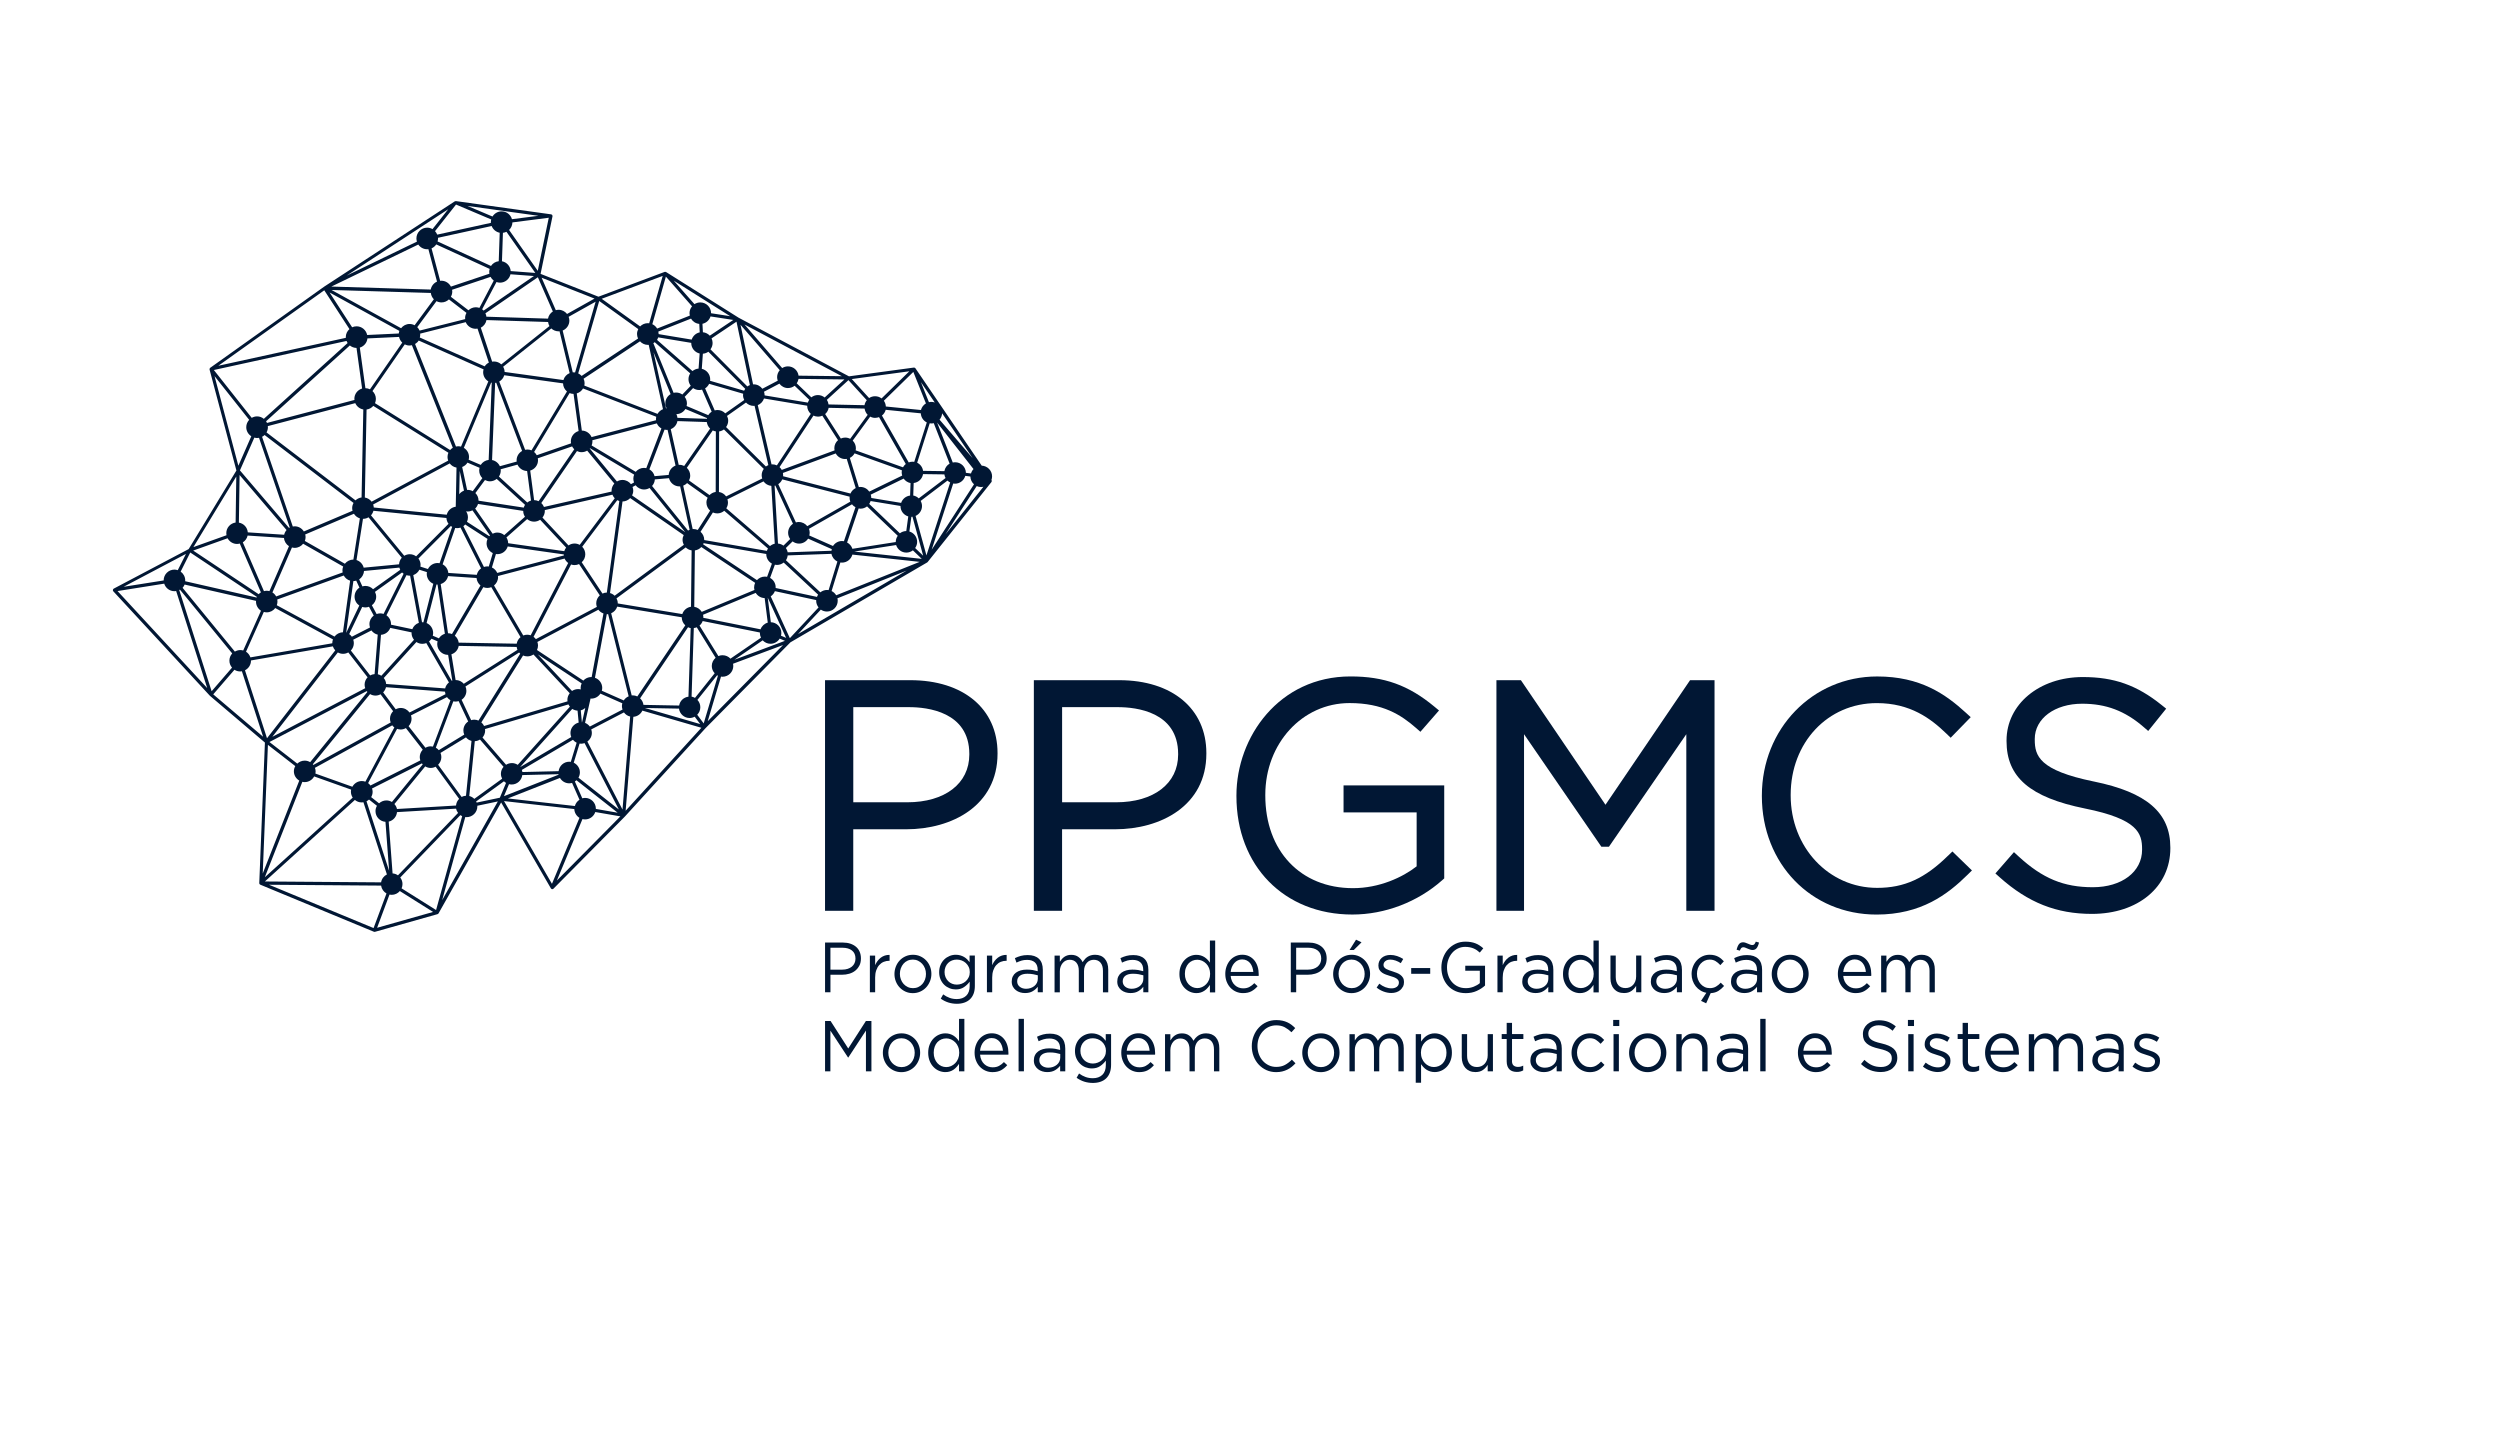 <?xml version="1.0" encoding="UTF-8" standalone="no"?><svg xmlns="http://www.w3.org/2000/svg" xmlns:xlink="http://www.w3.org/1999/xlink" fill="#011734" height="496" viewBox="0 0 853 496" width="853"><g><path d="m310.61,232.08h-29.11v78.68h9.63v-27.81h18.09c15.5,0,31.14-7.98,31.14-25.81v-.21c0-15.1-11.68-24.85-29.75-24.85Zm20.12,25.38c0,9.89-8.32,16.28-21.18,16.28h-18.41v-32.46h19.05c6.18,0,20.54,1.56,20.54,15.96v.21Z"/><path d="m381.86,232.08h-29.11v78.68h9.63v-27.81h18.09c15.5,0,31.14-7.98,31.14-25.81v-.21c0-15.1-11.68-24.85-29.75-24.85Zm20.12,25.38c0,9.89-8.32,16.28-21.18,16.28h-18.41v-32.46h19.05c6.18,0,20.54,1.56,20.54,15.96v.21Z"/><path d="m458.42,277.19h24.94v18.4c-4.73,3.71-12.68,7.45-21.72,7.45-17.9,0-29.92-12.71-29.92-31.63v-.21c0-17.55,12.63-31.31,28.75-31.31,11.38,0,17.6,4.06,22.63,8.45l1.54,1.35,6.35-7.28-1.62-1.34c-8.81-7.3-17.09-10.27-28.58-10.27-24.36,0-38.92,20.65-38.92,40.62v.21c0,23.79,16.27,40.41,39.55,40.41,11.12,0,22.29-4.27,30.66-11.71l.69-.61v-31.74h-34.35v9.21Z"/><path d="M547.79 274.59L518.93 232.08 510.58 232.08 510.58 310.76 520 310.76 520 250.51 546.39 288.91 548.97 288.91 575.37 250.51 575.37 310.76 585 310.76 585 232.08 576.65 232.08 547.79 274.59z"/><path d="m664.72,291.91c-7.94,7.83-14.97,11.03-24.24,11.03-16.54,0-29.5-13.85-29.5-31.52v-.21c0-17.85,12.63-31.31,29.39-31.31,11.43,0,18.41,5.26,23.73,10.4l1.47,1.42,6.84-7.02-1.55-1.42c-7.07-6.48-15.64-12.47-30.37-12.47-22.06,0-39.34,17.84-39.34,40.62v.21c0,23.04,16.82,40.41,39.13,40.41,15.23,0,24.25-6.87,31.06-13.59l1.49-1.47-6.67-6.47-1.43,1.4Z"/><path d="m714.36,266.64c-18.59-3.81-20.1-8.73-20.1-14.3v-.21c0-6.96,6.8-12.02,16.18-12.02,8.14,0,14.59,2.44,20.93,7.92l1.6,1.38,6.13-7.61-1.6-1.28c-8.41-6.75-16.19-9.51-26.85-9.51-14.84,0-26.02,9.31-26.02,21.65v.21c0,12.32,8.01,19.2,26.79,23,17.99,3.62,19.46,8.42,19.46,13.87v.21c0,7.52-6.91,12.77-16.81,12.77s-17.13-2.96-25.36-10.54l-1.55-1.43-6.33,7.27,1.51,1.35c9.65,8.61,19.34,12.45,31.41,12.45,15.76,0,26.77-9.21,26.77-22.4v-.21c0-11.93-8.06-18.89-26.14-22.57Z"/></g><g><path d="m293.22,329.43c-.34.7-.81,1.28-1.39,1.75-.58.47-1.26.82-2.04,1.05-.78.23-1.6.35-2.47.35h-3.97v5.99h-1.84v-16.97h6.12c.92,0,1.76.13,2.51.38.75.25,1.4.61,1.94,1.07s.95,1.03,1.24,1.7c.29.67.43,1.43.43,2.27,0,.92-.17,1.73-.51,2.42Zm-2.54-5.13c-.8-.62-1.87-.93-3.2-.93h-4.14v7.47h4.05c.67,0,1.28-.09,1.84-.27.55-.18,1.03-.43,1.43-.76.4-.33.7-.73.91-1.19.21-.46.32-.97.32-1.54,0-1.23-.4-2.15-1.21-2.78Z"/><path d="m298.6,338.57h-1.8v-12.53h1.8v3.27c.22-.52.49-.99.82-1.43.33-.44.7-.81,1.12-1.13s.88-.55,1.38-.72,1.04-.23,1.61-.22v2.01h-.14c-.65,0-1.27.12-1.86.36s-1.09.61-1.53,1.09c-.44.49-.78,1.09-1.03,1.81-.25.72-.37,1.55-.37,2.48v4.99Z"/><path d="m317.3,334.82c-.32.8-.76,1.5-1.32,2.1s-1.23,1.07-2.01,1.42c-.78.35-1.62.52-2.52.52s-1.74-.17-2.5-.52c-.76-.35-1.42-.82-1.98-1.41-.56-.59-1-1.28-1.31-2.07-.31-.79-.47-1.63-.47-2.52s.16-1.73.47-2.53c.31-.8.75-1.5,1.31-2.1.56-.6,1.23-1.07,2-1.42s1.61-.52,2.53-.52,1.74.17,2.51.52,1.44.82,2,1.41c.56.59,1,1.28,1.31,2.07.31.79.47,1.63.47,2.52s-.16,1.73-.48,2.53Zm-1.7-4.41c-.23-.6-.54-1.12-.95-1.56-.41-.44-.88-.79-1.42-1.05-.54-.26-1.14-.39-1.77-.39s-1.25.12-1.8.37c-.54.25-1.01.6-1.39,1.04-.38.44-.68.96-.9,1.55-.22.59-.33,1.22-.33,1.9s.11,1.31.34,1.91c.23.6.54,1.11.93,1.55.4.44.87.78,1.41,1.04s1.14.39,1.78.39,1.25-.12,1.8-.37c.54-.25,1.01-.59,1.4-1.03.39-.43.69-.95.91-1.54.22-.59.33-1.22.33-1.9s-.11-1.31-.34-1.91Z"/><path d="m332.19,339.05c-.29.76-.7,1.39-1.24,1.9s-1.18.89-1.94,1.15-1.6.39-2.53.39c-1.01,0-1.98-.15-2.9-.44-.92-.29-1.78-.73-2.59-1.31l.82-1.46c.7.52,1.43.91,2.2,1.19.76.28,1.58.41,2.45.41,1.34,0,2.41-.38,3.2-1.13.79-.75,1.19-1.86,1.19-3.33v-1.48c-.53.73-1.18,1.35-1.94,1.87s-1.7.78-2.8.78c-.73,0-1.44-.13-2.11-.4s-1.28-.65-1.81-1.16-.95-1.13-1.27-1.85-.48-1.55-.48-2.47.16-1.75.48-2.49c.32-.73.74-1.36,1.27-1.87s1.14-.9,1.82-1.18c.68-.28,1.38-.41,2.1-.41.56,0,1.08.07,1.55.21.47.14.9.32,1.28.54.38.23.73.49,1.04.8.31.31.59.63.84.97v-2.25h1.8v10.35c0,1.02-.14,1.91-.43,2.67Zm-1.67-9.13c-.25-.52-.58-.97-.99-1.35-.41-.37-.88-.66-1.41-.86-.53-.2-1.08-.3-1.66-.3s-1.12.1-1.62.29c-.51.19-.95.48-1.33.85-.38.37-.68.82-.9,1.35-.22.53-.33,1.11-.33,1.76s.11,1.23.34,1.76c.23.53.53.98.91,1.36.38.38.82.67,1.33.87s1.04.3,1.6.3,1.13-.1,1.66-.3c.53-.2,1-.49,1.41-.86.41-.37.74-.82.99-1.35.25-.52.37-1.11.37-1.76s-.12-1.23-.37-1.76Z"/><path d="m338.54,338.57h-1.8v-12.53h1.8v3.27c.22-.52.49-.99.82-1.43.33-.44.7-.81,1.12-1.13s.88-.55,1.38-.72,1.04-.23,1.61-.22v2.01h-.14c-.65,0-1.27.12-1.86.36s-1.09.61-1.53,1.09c-.44.49-.78,1.09-1.03,1.81-.25.72-.37,1.55-.37,2.48v4.99Z"/><path d="m348.54,327.77c-.58.17-1.16.39-1.72.67l-.54-1.53c.67-.32,1.35-.58,2.03-.76.69-.19,1.47-.28,2.36-.28,1.65,0,2.92.42,3.81,1.27.89.85,1.33,2.11,1.33,3.77v7.66h-1.73v-1.89c-.42.57-.98,1.07-1.69,1.5-.71.44-1.6.65-2.67.65-.56,0-1.11-.08-1.65-.24-.54-.16-1.02-.41-1.45-.74-.43-.33-.77-.74-1.03-1.22-.26-.48-.39-1.06-.39-1.72s.12-1.25.37-1.76.6-.93,1.06-1.27c.46-.34,1-.6,1.63-.78.63-.18,1.33-.27,2.09-.27s1.46.05,2.03.15c.58.1,1.14.23,1.68.39v-.44c0-1.13-.31-1.98-.95-2.56-.63-.57-1.51-.86-2.65-.86-.72,0-1.37.08-1.95.25Zm-.57,5.15c-.61.47-.91,1.11-.91,1.92,0,.4.08.76.24,1.07.16.31.38.57.66.79.28.22.6.38.97.5.36.11.75.17,1.15.17.56,0,1.08-.08,1.57-.25.49-.17.92-.4,1.28-.7s.65-.65.86-1.07c.21-.41.31-.87.31-1.37v-1.21c-.45-.13-.97-.25-1.55-.36-.58-.11-1.25-.17-1.99-.17-1.13,0-2,.23-2.61.7Z"/><path d="m370.13,327.29c.27-.31.58-.57.92-.8.34-.23.73-.4,1.16-.53.43-.13.91-.19,1.44-.19,1.4,0,2.5.45,3.29,1.35.79.9,1.19,2.13,1.19,3.7v7.76h-1.8v-7.32c0-1.21-.28-2.15-.83-2.8s-1.32-.98-2.3-.98c-.45,0-.88.08-1.28.25-.41.17-.76.42-1.06.75-.3.33-.55.74-.72,1.22-.18.49-.27,1.04-.27,1.65v7.22h-1.78v-7.37c0-1.18-.28-2.1-.83-2.75s-1.31-.98-2.28-.98c-.48,0-.93.1-1.33.29-.4.19-.76.47-1.06.83-.3.36-.54.77-.71,1.25s-.26,1.01-.26,1.59v7.15h-1.8v-12.53h1.8v2.11c.2-.31.42-.61.67-.9.24-.29.52-.54.83-.76.31-.22.66-.39,1.05-.52.39-.13.84-.19,1.35-.19.98,0,1.79.24,2.43.72.64.48,1.12,1.07,1.45,1.78.22-.34.46-.66.74-.97Z"/><path d="m384.55,327.77c-.58.17-1.16.39-1.72.67l-.54-1.53c.67-.32,1.35-.58,2.03-.76.69-.19,1.47-.28,2.36-.28,1.65,0,2.92.42,3.81,1.27.89.85,1.33,2.11,1.33,3.77v7.66h-1.73v-1.89c-.42.57-.98,1.07-1.69,1.5-.71.44-1.6.65-2.67.65-.56,0-1.11-.08-1.65-.24-.54-.16-1.02-.41-1.45-.74-.43-.33-.77-.74-1.03-1.22-.26-.48-.39-1.06-.39-1.72s.12-1.25.37-1.76.6-.93,1.06-1.27c.46-.34,1-.6,1.63-.78.63-.18,1.33-.27,2.09-.27s1.46.05,2.03.15c.58.1,1.14.23,1.68.39v-.44c0-1.13-.31-1.98-.95-2.56-.63-.57-1.51-.86-2.65-.86-.72,0-1.37.08-1.95.25Zm-.57,5.15c-.61.47-.91,1.11-.91,1.92,0,.4.08.76.24,1.07.16.31.38.57.66.79.28.22.6.38.97.5.36.11.75.17,1.15.17.56,0,1.08-.08,1.57-.25.49-.17.92-.4,1.28-.7s.65-.65.86-1.07c.21-.41.31-.87.31-1.37v-1.21c-.45-.13-.97-.25-1.55-.36-.58-.11-1.25-.17-1.99-.17-1.13,0-2,.23-2.61.7Z"/><path d="m412.82,338.57v-2.52c-.25.37-.52.73-.83,1.07-.3.34-.64.64-1.02.9s-.79.46-1.25.61c-.46.15-.97.22-1.53.22-.73,0-1.44-.15-2.12-.44-.69-.29-1.3-.72-1.85-1.27s-.98-1.24-1.31-2.05-.49-1.73-.49-2.76.16-1.96.49-2.76.76-1.49,1.31-2.05c.54-.56,1.16-.99,1.85-1.28.68-.3,1.39-.45,2.12-.45.56,0,1.07.07,1.54.22.47.15.89.34,1.26.58.37.24.71.53,1.02.85s.57.66.81,1.02v-7.56h1.8v17.7h-1.8Zm-.29-8.26c-.24-.6-.57-1.1-.98-1.52-.41-.42-.88-.74-1.4-.98-.52-.23-1.06-.35-1.62-.35-.59,0-1.14.11-1.66.33s-.96.53-1.34.94c-.38.41-.69.92-.91,1.52-.23.6-.34,1.28-.34,2.04s.11,1.41.34,2c.23.59.53,1.11.92,1.53s.84.75,1.36.98c.51.22,1.06.34,1.63.34s1.1-.12,1.62-.35c.52-.23.99-.56,1.4-.98.41-.42.74-.93.98-1.53.24-.6.36-1.27.36-1.99s-.12-1.38-.36-1.98Z"/><path d="m420.37,334.8c.25.53.57.97.96,1.33s.83.64,1.31.82c.48.19.99.28,1.52.28.84,0,1.56-.16,2.16-.49.6-.32,1.15-.75,1.65-1.28l1.12,1.04c-.61.71-1.3,1.28-2.08,1.71-.78.43-1.74.64-2.9.64-.83,0-1.6-.16-2.33-.47-.73-.31-1.37-.76-1.92-1.33-.55-.57-.98-1.26-1.31-2.07-.32-.81-.48-1.7-.48-2.67,0-.91.14-1.76.43-2.56.29-.8.69-1.49,1.2-2.09s1.12-1.05,1.83-1.39c.71-.34,1.48-.51,2.32-.51.89,0,1.68.17,2.38.52.7.35,1.29.82,1.77,1.42.48.6.85,1.3,1.1,2.11s.37,1.67.37,2.59v.27c0,.1,0,.2-.02.31h-9.55c.06.68.22,1.28.47,1.81Zm7.26-3.19c-.05-.57-.16-1.11-.34-1.62s-.42-.97-.74-1.36c-.32-.39-.7-.7-1.16-.93-.46-.23-.99-.35-1.59-.35-.53,0-1.01.11-1.46.33s-.84.52-1.18.9c-.34.38-.62.83-.84,1.35s-.36,1.08-.42,1.7h7.73Z"/><path d="m452.13,329.43c-.34.7-.81,1.28-1.39,1.75-.58.47-1.26.82-2.04,1.05-.78.23-1.6.35-2.47.35h-3.97v5.99h-1.84v-16.97h6.12c.92,0,1.76.13,2.51.38.75.25,1.4.61,1.94,1.07s.95,1.03,1.24,1.7c.29.67.43,1.43.43,2.27,0,.92-.17,1.73-.51,2.42Zm-2.54-5.13c-.8-.62-1.87-.93-3.2-.93h-4.14v7.47h4.05c.67,0,1.28-.09,1.84-.27.55-.18,1.03-.43,1.43-.76.4-.33.7-.73.91-1.19.21-.46.32-.97.32-1.54,0-1.23-.4-2.15-1.21-2.78Z"/><path d="m466.98,334.82c-.32.8-.76,1.5-1.32,2.1s-1.23,1.07-2.01,1.42c-.78.35-1.62.52-2.52.52s-1.74-.17-2.5-.52c-.76-.35-1.42-.82-1.98-1.41-.56-.59-1-1.28-1.31-2.07-.31-.79-.47-1.63-.47-2.52s.16-1.73.47-2.53c.31-.8.75-1.5,1.31-2.1.56-.6,1.23-1.07,2-1.42s1.61-.52,2.53-.52,1.74.17,2.51.52,1.44.82,2,1.41c.56.59,1,1.28,1.31,2.07.31.79.47,1.63.47,2.52s-.16,1.73-.48,2.53Zm-1.7-4.41c-.23-.6-.54-1.12-.95-1.56-.41-.44-.88-.79-1.42-1.05-.54-.26-1.14-.39-1.77-.39s-1.25.12-1.8.37c-.54.25-1.01.6-1.39,1.04-.38.44-.68.96-.9,1.55-.22.59-.33,1.22-.33,1.9s.11,1.31.34,1.91c.23.6.54,1.11.93,1.55.4.44.87.78,1.41,1.04s1.14.39,1.78.39,1.25-.12,1.8-.37c.54-.25,1.01-.59,1.4-1.03.39-.43.69-.95.91-1.54.22-.59.33-1.22.33-1.9s-.11-1.31-.34-1.91Zm-4.82-6.27l2.22-3.52,1.87.9-2.64,2.62h-1.45Z"/><path d="m478.67,336.64c-.23.46-.53.85-.91,1.18-.38.32-.83.57-1.36.74-.52.17-1.09.25-1.69.25-.87,0-1.75-.17-2.64-.5-.89-.33-1.67-.78-2.36-1.35l.91-1.33c.65.52,1.33.91,2.04,1.19.71.27,1.42.41,2.14.41s1.33-.18,1.8-.53c.47-.35.7-.84.7-1.45v-.05c0-.31-.08-.57-.25-.8-.16-.23-.38-.42-.66-.59-.28-.17-.6-.32-.97-.45-.37-.13-.74-.25-1.13-.36-.47-.15-.94-.3-1.41-.47-.48-.17-.9-.38-1.28-.64s-.69-.58-.93-.97c-.24-.39-.36-.87-.36-1.45v-.05c0-.53.1-1.02.3-1.47.2-.44.49-.82.85-1.14.37-.31.8-.56,1.31-.73.51-.17,1.05-.25,1.65-.25.75,0,1.5.12,2.27.38.76.25,1.46.59,2.08,1.01l-.82,1.41c-.56-.37-1.15-.67-1.76-.88-.62-.22-1.22-.33-1.81-.33-.72,0-1.28.17-1.7.52s-.63.78-.63,1.3v.05c0,.29.09.55.26.76.17.22.4.41.69.57s.62.31.99.44c.37.13.76.26,1.17.39.47.15.93.31,1.39.49.46.18.88.4,1.25.68.37.27.67.61.9.99.23.39.34.86.34,1.43v.05c0,.6-.11,1.13-.34,1.59Z"/><path d="m481.5,332.26v-1.96h6.49v1.96h-6.49Z"/><path d="m503.87,338.1c-1.11.51-2.36.76-3.75.76-1.29,0-2.45-.23-3.47-.68-1.02-.45-1.89-1.07-2.62-1.87-.72-.79-1.28-1.72-1.66-2.79-.38-1.07-.57-2.21-.57-3.42s.2-2.28.6-3.35.95-2,1.67-2.81c.72-.81,1.58-1.45,2.58-1.93,1-.48,2.12-.72,3.35-.72.69,0,1.31.05,1.88.15.57.1,1.1.24,1.59.44.49.19.95.43,1.38.72.43.28.84.6,1.25.96l-1.19,1.46c-.31-.29-.64-.55-.98-.79-.34-.23-.71-.44-1.11-.61-.4-.17-.83-.3-1.31-.4-.48-.1-1-.15-1.58-.15-.9,0-1.74.19-2.5.56s-1.42.87-1.96,1.51c-.54.63-.97,1.37-1.28,2.22-.31.85-.47,1.75-.47,2.71,0,1.02.15,1.96.46,2.83.3.87.73,1.62,1.3,2.25s1.24,1.13,2.03,1.48c.79.36,1.69.53,2.69.53.93,0,1.81-.17,2.64-.5.82-.33,1.52-.73,2.08-1.21v-4.24h-4.97v-1.7h6.75v6.75c-.76.71-1.7,1.32-2.81,1.83Z"/><path d="m512.73,338.57h-1.8v-12.53h1.8v3.27c.22-.52.49-.99.82-1.43.33-.44.7-.81,1.12-1.13s.88-.55,1.38-.72,1.04-.23,1.61-.22v2.01h-.14c-.65,0-1.27.12-1.86.36s-1.09.61-1.53,1.09c-.44.49-.78,1.09-1.03,1.81-.25.72-.37,1.55-.37,2.48v4.99Z"/><path d="m522.73,327.77c-.58.17-1.16.39-1.72.67l-.54-1.53c.67-.32,1.35-.58,2.03-.76.69-.19,1.47-.28,2.36-.28,1.65,0,2.92.42,3.81,1.27.89.85,1.33,2.11,1.33,3.77v7.66h-1.73v-1.89c-.42.57-.98,1.07-1.69,1.5-.71.44-1.6.65-2.67.65-.56,0-1.11-.08-1.65-.24-.54-.16-1.02-.41-1.45-.74-.43-.33-.77-.74-1.03-1.22-.26-.48-.39-1.06-.39-1.72s.12-1.25.37-1.76.6-.93,1.06-1.27c.46-.34,1-.6,1.63-.78.63-.18,1.33-.27,2.09-.27s1.46.05,2.03.15c.58.1,1.14.23,1.68.39v-.44c0-1.13-.31-1.98-.95-2.56-.63-.57-1.51-.86-2.65-.86-.72,0-1.37.08-1.95.25Zm-.57,5.15c-.61.47-.91,1.11-.91,1.92,0,.4.08.76.24,1.07.16.31.38.57.66.79.28.22.6.38.97.5.36.11.75.17,1.15.17.56,0,1.08-.08,1.57-.25.49-.17.92-.4,1.28-.7s.65-.65.86-1.07c.21-.41.31-.87.31-1.37v-1.21c-.45-.13-.97-.25-1.55-.36-.58-.11-1.25-.17-1.99-.17-1.13,0-2,.23-2.61.7Z"/><path d="m543.7,338.57v-2.52c-.25.37-.52.73-.83,1.07-.3.34-.64.64-1.02.9s-.79.46-1.25.61c-.46.15-.97.22-1.53.22-.73,0-1.44-.15-2.12-.44-.69-.29-1.3-.72-1.85-1.27s-.98-1.24-1.31-2.05-.49-1.73-.49-2.76.16-1.96.49-2.76.76-1.49,1.31-2.05c.54-.56,1.16-.99,1.85-1.28.68-.3,1.39-.45,2.12-.45.56,0,1.07.07,1.54.22.47.15.89.34,1.26.58.37.24.71.53,1.02.85s.57.66.81,1.02v-7.56h1.8v17.7h-1.8Zm-.29-8.26c-.24-.6-.57-1.1-.98-1.52-.41-.42-.88-.74-1.4-.98-.52-.23-1.06-.35-1.62-.35-.59,0-1.14.11-1.66.33s-.96.53-1.34.94c-.38.41-.69.92-.91,1.52-.23.6-.34,1.28-.34,2.04s.11,1.41.34,2c.23.59.53,1.11.92,1.53s.84.75,1.36.98c.51.22,1.06.34,1.63.34s1.1-.12,1.62-.35c.52-.23.99-.56,1.4-.98.41-.42.74-.93.98-1.53.24-.6.36-1.27.36-1.99s-.12-1.38-.36-1.98Z"/><path d="m558.25,326.03h1.77v12.53h-1.77v-2.18c-.41.68-.93,1.26-1.59,1.73s-1.5.72-2.55.72c-.73,0-1.38-.12-1.95-.36-.57-.24-1.05-.59-1.45-1.03-.4-.44-.7-.97-.91-1.59s-.31-1.29-.31-2.04v-7.78h1.8v7.32c0,1.16.29,2.09.86,2.76.58.68,1.4,1.02,2.48,1.02.51,0,.99-.09,1.44-.28.44-.19.82-.45,1.14-.8.32-.35.57-.76.76-1.25.19-.48.28-1.02.28-1.6v-7.18Z"/><path d="m566.61,327.77c-.58.17-1.16.39-1.72.67l-.54-1.53c.67-.32,1.35-.58,2.03-.76.69-.19,1.47-.28,2.36-.28,1.65,0,2.92.42,3.81,1.27.89.85,1.33,2.11,1.33,3.77v7.66h-1.73v-1.89c-.42.57-.98,1.07-1.69,1.5-.71.44-1.6.65-2.67.65-.56,0-1.11-.08-1.65-.24-.54-.16-1.02-.41-1.45-.74-.43-.33-.77-.74-1.03-1.22-.26-.48-.39-1.06-.39-1.72s.12-1.25.37-1.76.6-.93,1.06-1.27c.46-.34,1-.6,1.63-.78.63-.18,1.33-.27,2.09-.27s1.46.05,2.03.15c.58.1,1.14.23,1.68.39v-.44c0-1.13-.31-1.98-.95-2.56-.63-.57-1.51-.86-2.65-.86-.72,0-1.37.08-1.95.25Zm-.57,5.15c-.61.47-.91,1.11-.91,1.92,0,.4.08.76.24,1.07.16.31.38.57.66.79.28.22.6.38.97.5.36.11.75.17,1.15.17.56,0,1.08-.08,1.57-.25.49-.17.92-.4,1.28-.7s.65-.65.86-1.07c.21-.41.31-.87.31-1.37v-1.21c-.45-.13-.97-.25-1.55-.36-.58-.11-1.25-.17-1.99-.17-1.13,0-2,.23-2.61.7Z"/><path d="m580.2,337.96c-.62-.39-1.16-.86-1.61-1.43s-.8-1.21-1.05-1.93c-.25-.72-.37-1.47-.37-2.27,0-.89.16-1.73.47-2.53.31-.8.74-1.5,1.3-2.1.55-.6,1.21-1.07,1.96-1.42.75-.35,1.58-.52,2.46-.52.58,0,1.1.06,1.56.17.47.11.9.27,1.28.47s.75.44,1.07.72c.33.28.63.57.91.87l-1.19,1.31c-.48-.52-1.01-.96-1.58-1.33s-1.26-.56-2.09-.56c-.61,0-1.17.12-1.7.37-.53.25-.99.6-1.38,1.04-.39.44-.69.96-.91,1.55-.22.59-.33,1.22-.33,1.9s.11,1.31.34,1.91c.23.6.54,1.12.93,1.56.4.44.86.79,1.4,1.04.54.25,1.13.37,1.76.37.78,0,1.47-.18,2.07-.53s1.14-.8,1.62-1.33l1.14,1.12c-.59.68-1.24,1.24-1.95,1.69-.71.44-1.58.7-2.63.76l-1.54,3.47-1.75-.83,1.82-2.76c-.73-.13-1.41-.39-2.03-.78Z"/><path d="m593.96,327.77c-.58.17-1.16.39-1.72.67l-.54-1.53c.67-.32,1.35-.58,2.03-.76.69-.19,1.47-.28,2.36-.28,1.65,0,2.92.42,3.81,1.27.89.85,1.33,2.11,1.33,3.77v7.66h-1.73v-1.89c-.42.57-.98,1.07-1.69,1.5-.71.44-1.6.65-2.67.65-.56,0-1.11-.08-1.65-.24-.54-.16-1.02-.41-1.45-.74-.43-.33-.77-.74-1.03-1.22-.26-.48-.39-1.06-.39-1.72s.12-1.25.37-1.76.6-.93,1.06-1.27c.46-.34,1-.6,1.63-.78.63-.18,1.33-.27,2.09-.27s1.46.05,2.03.15c.58.1,1.14.23,1.68.39v-.44c0-1.13-.31-1.98-.95-2.56-.63-.57-1.51-.86-2.65-.86-.72,0-1.37.08-1.95.25Zm-.57,5.15c-.61.47-.91,1.11-.91,1.92,0,.4.08.76.24,1.07.16.31.38.57.66.79.28.22.6.38.97.5.36.11.75.17,1.15.17.56,0,1.08-.08,1.57-.25.49-.17.92-.4,1.28-.7s.65-.65.86-1.07c.21-.41.31-.87.31-1.37v-1.21c-.45-.13-.97-.25-1.55-.36-.58-.11-1.25-.17-1.99-.17-1.13,0-2,.23-2.61.7Zm5.93-9.36c-.34.39-.79.58-1.35.58-.26,0-.54-.05-.82-.14-.28-.1-.56-.2-.84-.32-.28-.12-.54-.23-.79-.33-.25-.1-.48-.15-.68-.15-.31,0-.55.09-.71.26s-.33.48-.5.9l-1.1-.31c.23-.92.52-1.58.86-1.96.34-.39.79-.58,1.35-.58.26,0,.54.05.82.15.28.1.56.21.84.33.28.12.54.22.79.32.25.09.47.14.68.14.31,0,.55-.09.71-.26s.33-.47.5-.9l1.1.31c-.23.92-.52,1.58-.86,1.96Z"/><path d="m616.62,334.82c-.32.8-.76,1.5-1.32,2.1s-1.23,1.07-2.01,1.42c-.78.35-1.62.52-2.52.52s-1.74-.17-2.5-.52c-.76-.35-1.42-.82-1.98-1.41-.56-.59-1-1.28-1.31-2.07-.31-.79-.47-1.63-.47-2.52s.16-1.73.47-2.53c.31-.8.75-1.5,1.31-2.1.56-.6,1.23-1.07,2-1.42s1.61-.52,2.53-.52,1.74.17,2.51.52,1.44.82,2,1.41c.56.59,1,1.28,1.31,2.07.31.79.47,1.63.47,2.52s-.16,1.73-.48,2.53Zm-1.7-4.41c-.23-.6-.54-1.12-.95-1.56-.41-.44-.88-.79-1.42-1.05-.54-.26-1.14-.39-1.77-.39s-1.25.12-1.8.37c-.54.25-1.01.6-1.39,1.04-.38.44-.68.96-.9,1.55-.22.59-.33,1.22-.33,1.9s.11,1.31.34,1.91c.23.6.54,1.11.93,1.55.4.44.87.78,1.41,1.04s1.14.39,1.78.39,1.25-.12,1.8-.37c.54-.25,1.01-.59,1.4-1.03.39-.43.69-.95.91-1.54.22-.59.33-1.22.33-1.9s-.11-1.31-.34-1.91Z"/><path d="m629.38,334.8c.25.53.57.97.96,1.33s.83.64,1.31.82c.48.19.99.28,1.52.28.84,0,1.56-.16,2.16-.49.6-.32,1.15-.75,1.65-1.28l1.12,1.04c-.61.71-1.3,1.28-2.08,1.71-.78.43-1.74.64-2.9.64-.83,0-1.6-.16-2.33-.47-.73-.31-1.37-.76-1.92-1.33-.55-.57-.98-1.26-1.31-2.07-.32-.81-.48-1.7-.48-2.67,0-.91.14-1.76.43-2.56.29-.8.69-1.49,1.2-2.09s1.12-1.05,1.83-1.39c.71-.34,1.48-.51,2.32-.51.89,0,1.68.17,2.38.52.7.35,1.29.82,1.77,1.42.48.6.85,1.3,1.1,2.11s.37,1.67.37,2.59v.27c0,.1,0,.2-.02.31h-9.55c.06.68.22,1.28.47,1.81Zm7.26-3.19c-.05-.57-.16-1.11-.34-1.62s-.42-.97-.74-1.36c-.32-.39-.7-.7-1.16-.93-.46-.23-.99-.35-1.59-.35-.53,0-1.01.11-1.46.33s-.84.52-1.18.9c-.34.38-.62.83-.84,1.35s-.36,1.08-.42,1.7h7.73Z"/><path d="m652.16,327.29c.27-.31.58-.57.92-.8.34-.23.73-.4,1.16-.53.43-.13.91-.19,1.44-.19,1.4,0,2.5.45,3.29,1.35.79.9,1.19,2.13,1.19,3.7v7.76h-1.8v-7.32c0-1.21-.28-2.15-.83-2.8s-1.32-.98-2.3-.98c-.45,0-.88.08-1.28.25-.41.17-.76.42-1.06.75-.3.33-.55.74-.72,1.22-.18.49-.27,1.04-.27,1.65v7.22h-1.78v-7.37c0-1.18-.28-2.1-.83-2.75s-1.31-.98-2.28-.98c-.48,0-.93.1-1.33.29-.4.19-.76.47-1.06.83-.3.36-.54.77-.71,1.25s-.26,1.01-.26,1.59v7.15h-1.8v-12.53h1.8v2.11c.2-.31.42-.61.67-.9.24-.29.52-.54.83-.76.31-.22.66-.39,1.05-.52.39-.13.84-.19,1.35-.19.98,0,1.79.24,2.43.72.64.48,1.12,1.07,1.45,1.78.22-.34.46-.66.74-.97Z"/></g><g><path d="m289.44,360.82h-.09l-6.02-9.17v13.88h-1.82v-17.16h1.89l6.02,9.37,6.02-9.37h1.89v17.16h-1.87v-13.9l-6.02,9.2Z"/><path d="m313.47,361.74c-.32.81-.77,1.52-1.33,2.12s-1.24,1.08-2.03,1.43c-.79.35-1.64.53-2.55.53s-1.76-.18-2.53-.53c-.77-.35-1.44-.82-2.01-1.42-.57-.6-1.01-1.3-1.32-2.1-.31-.8-.47-1.65-.47-2.55s.16-1.75.47-2.56c.32-.81.76-1.52,1.32-2.12.57-.61,1.24-1.08,2.02-1.43s1.63-.53,2.56-.53,1.76.18,2.54.53,1.45.83,2.02,1.42c.57.6,1.01,1.3,1.32,2.1.31.8.47,1.65.47,2.55s-.16,1.75-.48,2.56Zm-1.72-4.46c-.23-.6-.55-1.13-.96-1.58-.41-.45-.89-.8-1.44-1.06-.55-.26-1.15-.39-1.79-.39s-1.27.13-1.82.38c-.55.25-1.02.6-1.4,1.05-.39.45-.69.97-.91,1.57-.22.6-.33,1.24-.33,1.92s.11,1.33.34,1.93c.23.6.54,1.13.94,1.56.4.44.88.79,1.43,1.05s1.15.39,1.8.39,1.27-.13,1.82-.38c.55-.25,1.02-.6,1.42-1.04.39-.44.7-.96.92-1.55.22-.6.33-1.23.33-1.92s-.11-1.33-.34-1.93Z"/><path d="m327.22,365.53v-2.55c-.25.38-.53.74-.84,1.08-.31.34-.65.65-1.03.91s-.8.47-1.26.61c-.46.15-.98.22-1.55.22-.74,0-1.46-.15-2.15-.44-.69-.29-1.32-.72-1.87-1.29s-.99-1.25-1.32-2.07-.5-1.75-.5-2.8.17-1.98.5-2.8.77-1.51,1.32-2.07c.55-.56,1.17-1,1.87-1.3.69-.3,1.41-.45,2.15-.45.57,0,1.09.07,1.56.22.47.15.9.34,1.28.59.38.25.72.53,1.03.86s.58.67.81,1.03v-7.65h1.82v17.9h-1.82Zm-.29-8.35c-.24-.6-.58-1.11-.99-1.54-.42-.42-.89-.75-1.42-.99-.53-.24-1.07-.35-1.64-.35-.6,0-1.16.11-1.68.33s-.97.54-1.36.95c-.39.41-.69.93-.92,1.54-.23.61-.34,1.3-.34,2.06s.11,1.42.34,2.03c.23.6.54,1.12.93,1.55s.85.76,1.37.99c.52.23,1.07.34,1.65.34s1.11-.12,1.64-.35c.53-.24,1-.57,1.42-.99.42-.42.75-.94.99-1.55.24-.61.37-1.28.37-2.01s-.12-1.4-.37-2Z"/><path d="m334.86,361.71c.25.53.57.98.97,1.35s.83.65,1.32.83c.49.19,1,.28,1.54.28.85,0,1.58-.16,2.18-.49.61-.33,1.16-.76,1.67-1.3l1.13,1.05c-.61.72-1.32,1.3-2.1,1.73-.79.43-1.76.65-2.93.65-.83,0-1.62-.16-2.36-.48-.74-.32-1.39-.77-1.94-1.35-.56-.58-1-1.28-1.32-2.1-.33-.82-.49-1.72-.49-2.7,0-.92.15-1.78.44-2.59.29-.81.7-1.51,1.22-2.11s1.14-1.07,1.85-1.41c.72-.34,1.5-.51,2.35-.51.9,0,1.7.18,2.41.53.71.35,1.31.83,1.79,1.43.49.6.86,1.32,1.11,2.13s.38,1.69.38,2.62v.27c0,.1,0,.2-.02.32h-9.66c.06.69.22,1.3.47,1.83Zm7.34-3.22c-.05-.57-.16-1.12-.34-1.64s-.43-.98-.75-1.37c-.32-.39-.71-.71-1.17-.94-.46-.24-1-.36-1.61-.36-.53,0-1.03.11-1.48.33s-.85.52-1.2.91c-.34.38-.63.84-.84,1.36s-.36,1.1-.42,1.72h7.82Z"/><path d="m347.54,365.53v-17.9h1.82v17.9h-1.82Z"/><path d="m356.11,354.6c-.59.17-1.17.4-1.74.67l-.54-1.54c.68-.33,1.36-.58,2.05-.77.69-.19,1.49-.28,2.39-.28,1.67,0,2.95.43,3.85,1.29.9.86,1.35,2.13,1.35,3.81v7.75h-1.75v-1.91c-.42.57-1,1.08-1.71,1.52-.72.44-1.62.66-2.7.66-.57,0-1.12-.08-1.67-.25-.54-.16-1.03-.41-1.46-.75-.43-.33-.78-.75-1.04-1.24-.26-.49-.39-1.07-.39-1.74s.13-1.26.38-1.78.61-.94,1.08-1.29c.46-.34,1.01-.6,1.65-.78.64-.18,1.34-.27,2.11-.27s1.47.05,2.05.15c.58.1,1.15.23,1.7.39v-.44c0-1.14-.32-2.01-.96-2.59-.64-.58-1.53-.87-2.68-.87-.72,0-1.38.09-1.97.26Zm-.58,5.21c-.61.47-.92,1.12-.92,1.94,0,.41.08.77.25,1.08.16.31.39.58.67.8.28.22.61.39.98.5.37.11.76.17,1.17.17.56,0,1.09-.09,1.59-.26.49-.17.93-.41,1.29-.71s.66-.66.87-1.08c.21-.42.32-.88.32-1.39v-1.23c-.45-.13-.98-.25-1.56-.37-.59-.11-1.26-.17-2.01-.17-1.15,0-2.02.24-2.64.71Z"/><path d="m378.66,366.02c-.29.77-.71,1.41-1.25,1.93s-1.2.9-1.96,1.16-1.62.39-2.56.39c-1.02,0-2-.15-2.93-.44-.93-.29-1.8-.74-2.62-1.32l.83-1.47c.71.52,1.45.92,2.22,1.2.77.28,1.6.42,2.48.42,1.35,0,2.43-.38,3.24-1.14.8-.76,1.2-1.88,1.2-3.37v-1.5c-.54.74-1.19,1.37-1.96,1.89s-1.72.78-2.83.78c-.74,0-1.45-.14-2.14-.4s-1.3-.66-1.83-1.18-.96-1.14-1.29-1.88-.48-1.57-.48-2.5.16-1.77.48-2.51c.32-.74.75-1.37,1.29-1.89s1.15-.91,1.84-1.19c.69-.28,1.4-.42,2.12-.42.57,0,1.09.07,1.57.21.48.14.91.32,1.3.55.39.23.74.5,1.05.81.31.31.6.64.85.98v-2.28h1.82v10.47c0,1.03-.15,1.93-.44,2.7Zm-1.69-9.23c-.25-.53-.59-.98-1-1.36-.42-.38-.89-.67-1.43-.87-.54-.2-1.1-.31-1.68-.31s-1.13.1-1.64.29c-.51.2-.96.48-1.35.86-.39.38-.69.83-.91,1.36-.22.53-.33,1.12-.33,1.78s.11,1.25.34,1.78c.23.53.54.99.92,1.37.38.38.83.68,1.35.88s1.05.31,1.62.31,1.14-.1,1.68-.31c.54-.2,1.01-.49,1.43-.87.42-.38.75-.83,1-1.36.25-.53.38-1.12.38-1.78s-.13-1.25-.38-1.78Z"/><path d="m384.91,361.71c.25.53.57.98.97,1.35s.83.65,1.32.83c.49.19,1,.28,1.54.28.85,0,1.58-.16,2.18-.49.61-.33,1.16-.76,1.67-1.3l1.13,1.05c-.61.72-1.32,1.3-2.1,1.73-.79.43-1.76.65-2.93.65-.83,0-1.62-.16-2.36-.48-.74-.32-1.39-.77-1.94-1.35-.56-.58-1-1.28-1.32-2.1-.33-.82-.49-1.72-.49-2.7,0-.92.15-1.78.44-2.59.29-.81.7-1.51,1.22-2.11s1.14-1.07,1.85-1.41c.72-.34,1.5-.51,2.35-.51.9,0,1.7.18,2.41.53.71.35,1.31.83,1.79,1.43.49.6.86,1.32,1.11,2.13s.38,1.69.38,2.62v.27c0,.1,0,.2-.02.32h-9.66c.06.69.22,1.3.47,1.83Zm7.34-3.22c-.05-.57-.16-1.12-.34-1.64s-.43-.98-.75-1.37c-.32-.39-.71-.71-1.17-.94-.46-.24-1-.36-1.61-.36-.53,0-1.03.11-1.48.33s-.85.52-1.2.91c-.34.38-.63.84-.84,1.36s-.36,1.1-.42,1.72h7.82Z"/><path d="m407.95,354.13c.28-.31.59-.58.93-.81.35-.23.74-.41,1.17-.54.43-.13.92-.2,1.45-.2,1.42,0,2.53.45,3.33,1.36.8.91,1.2,2.15,1.2,3.74v7.85h-1.82v-7.4c0-1.23-.28-2.17-.84-2.83s-1.33-.99-2.33-.99c-.46,0-.89.09-1.3.26-.41.17-.77.42-1.07.76-.31.34-.55.75-.73,1.24-.18.49-.27,1.05-.27,1.67v7.31h-1.8v-7.45c0-1.19-.28-2.12-.84-2.78s-1.33-.99-2.3-.99c-.49,0-.94.1-1.35.29-.41.2-.77.47-1.07.83-.31.36-.55.78-.72,1.26s-.26,1.02-.26,1.61v7.23h-1.82v-12.68h1.82v2.13c.21-.31.43-.61.67-.91.24-.29.52-.55.84-.77.31-.22.67-.4,1.06-.53.39-.13.85-.2,1.37-.2.99,0,1.81.24,2.46.72.65.48,1.13,1.08,1.46,1.8.22-.34.47-.67.74-.98Z"/><path d="m440.68,364.04c-.46.37-.96.68-1.5.94s-1.11.47-1.72.61c-.61.15-1.3.22-2.05.22-1.2,0-2.3-.23-3.31-.69-1.01-.46-1.88-1.08-2.62-1.88-.74-.79-1.32-1.73-1.74-2.81-.42-1.08-.63-2.24-.63-3.48s.21-2.38.63-3.46c.42-1.08.99-2.02,1.74-2.83.74-.81,1.62-1.45,2.65-1.91,1.02-.47,2.14-.7,3.35-.7.76,0,1.44.07,2.04.2.61.13,1.17.31,1.69.55.52.24,1,.52,1.44.86.44.34.87.71,1.28,1.12l-1.28,1.42c-.71-.69-1.47-1.25-2.28-1.69-.81-.44-1.78-.66-2.92-.66-.91,0-1.76.18-2.54.54-.78.36-1.46.86-2.03,1.5-.58.64-1.02,1.39-1.35,2.24-.32.86-.48,1.79-.48,2.78s.16,1.93.48,2.8.77,1.62,1.35,2.26c.57.64,1.25,1.14,2.03,1.51.78.37,1.63.55,2.54.55,1.13,0,2.11-.22,2.93-.65.82-.43,1.62-1.04,2.41-1.83l1.23,1.25c-.43.46-.87.87-1.33,1.24Z"/><path d="m456.57,361.74c-.32.81-.77,1.52-1.33,2.12s-1.24,1.08-2.03,1.43c-.79.35-1.64.53-2.55.53s-1.76-.18-2.53-.53c-.77-.35-1.44-.82-2.01-1.42-.57-.6-1.01-1.3-1.32-2.1-.31-.8-.47-1.65-.47-2.55s.16-1.75.47-2.56c.32-.81.76-1.52,1.32-2.12.57-.61,1.24-1.08,2.02-1.43s1.63-.53,2.56-.53,1.76.18,2.54.53,1.45.83,2.02,1.42c.57.6,1.01,1.3,1.32,2.1.31.8.47,1.65.47,2.55s-.16,1.75-.48,2.56Zm-1.72-4.46c-.23-.6-.55-1.13-.96-1.58-.41-.45-.89-.8-1.44-1.06-.55-.26-1.15-.39-1.79-.39s-1.27.13-1.82.38c-.55.25-1.02.6-1.4,1.05-.39.45-.69.97-.91,1.57-.22.6-.33,1.24-.33,1.92s.11,1.33.34,1.93c.23.6.54,1.13.94,1.56.4.44.88.79,1.43,1.05s1.15.39,1.8.39,1.27-.13,1.82-.38c.55-.25,1.02-.6,1.42-1.04.39-.44.7-.96.92-1.55.22-.6.33-1.23.33-1.92s-.11-1.33-.34-1.93Z"/><path d="m470.88,354.13c.28-.31.59-.58.93-.81.35-.23.74-.41,1.17-.54.43-.13.92-.2,1.45-.2,1.42,0,2.53.45,3.33,1.36.8.91,1.2,2.15,1.2,3.74v7.85h-1.82v-7.4c0-1.23-.28-2.17-.84-2.83s-1.33-.99-2.33-.99c-.46,0-.89.09-1.3.26-.41.17-.77.42-1.07.76-.31.34-.55.75-.73,1.24-.18.49-.27,1.05-.27,1.67v7.31h-1.8v-7.45c0-1.19-.28-2.12-.84-2.78s-1.33-.99-2.3-.99c-.49,0-.94.1-1.35.29-.41.2-.77.47-1.07.83-.31.36-.55.78-.72,1.26s-.26,1.02-.26,1.61v7.23h-1.82v-12.68h1.82v2.13c.21-.31.43-.61.67-.91.24-.29.52-.55.84-.77.31-.22.67-.4,1.06-.53.39-.13.85-.2,1.37-.2.99,0,1.81.24,2.46.72.65.48,1.13,1.08,1.46,1.8.22-.34.47-.67.74-.98Z"/><path d="m494.9,361.97c-.33.82-.77,1.51-1.31,2.07s-1.17,1-1.87,1.3c-.7.3-1.42.45-2.16.45-.57,0-1.09-.07-1.56-.22-.47-.15-.9-.34-1.28-.59-.38-.25-.72-.53-1.03-.86-.31-.33-.58-.67-.82-1.03v6.35h-1.82v-16.6h1.82v2.55c.25-.38.53-.74.84-1.08.31-.34.65-.64,1.03-.89s.8-.46,1.26-.61c.46-.16.98-.23,1.55-.23.72,0,1.44.15,2.14.44s1.33.72,1.88,1.29.99,1.25,1.32,2.07.5,1.75.5,2.8-.17,1.98-.5,2.8Zm-1.71-4.8c-.23-.6-.54-1.12-.93-1.55s-.85-.76-1.37-.99c-.52-.23-1.07-.34-1.65-.34s-1.11.12-1.64.35c-.53.24-1,.57-1.42.99-.42.42-.75.94-.99,1.54-.24.6-.37,1.27-.37,2s.12,1.4.37,2.01c.24.61.58,1.13.99,1.55s.89.75,1.42.99c.53.24,1.07.35,1.64.35s1.14-.11,1.67-.33c.53-.22.98-.54,1.37-.95s.69-.93.92-1.54c.23-.61.34-1.3.34-2.06s-.11-1.42-.34-2.02Z"/><path d="m507.6,352.85h1.79v12.68h-1.79v-2.21c-.41.69-.94,1.27-1.61,1.75s-1.52.72-2.57.72c-.74,0-1.4-.12-1.97-.37-.58-.25-1.06-.59-1.46-1.04-.4-.45-.71-.98-.92-1.61s-.32-1.31-.32-2.06v-7.87h1.82v7.4c0,1.18.29,2.11.87,2.8.58.69,1.42,1.03,2.5,1.03.52,0,1-.09,1.45-.28.45-.19.83-.46,1.16-.81.32-.35.58-.77.77-1.26.19-.49.28-1.03.28-1.62v-7.26Z"/><path d="m515.88,361.92c0,.78.19,1.33.57,1.64s.87.47,1.49.47c.31,0,.61-.03.89-.1.28-.07.57-.18.89-.34v1.62c-.32.18-.65.31-1,.4-.35.09-.75.13-1.19.13-.49,0-.94-.07-1.37-.2-.42-.13-.79-.34-1.1-.63-.31-.29-.55-.66-.72-1.12s-.26-1.01-.26-1.64v-7.65h-1.7v-1.67h1.7v-3.83h1.82v3.83h3.87v1.67h-3.87v7.4Z"/><path d="m525.52,354.6c-.59.17-1.17.4-1.74.67l-.54-1.54c.68-.33,1.36-.58,2.05-.77.69-.19,1.49-.28,2.39-.28,1.67,0,2.95.43,3.85,1.29.9.86,1.35,2.13,1.35,3.81v7.75h-1.75v-1.91c-.42.57-1,1.08-1.71,1.52-.72.44-1.62.66-2.7.66-.57,0-1.12-.08-1.67-.25-.54-.16-1.03-.41-1.46-.75-.43-.33-.78-.75-1.04-1.24-.26-.49-.39-1.07-.39-1.74s.13-1.26.38-1.78.61-.94,1.08-1.29c.46-.34,1.01-.6,1.65-.78.64-.18,1.34-.27,2.11-.27s1.47.05,2.05.15c.58.1,1.15.23,1.7.39v-.44c0-1.14-.32-2.01-.96-2.59-.64-.58-1.53-.87-2.68-.87-.72,0-1.38.09-1.97.26Zm-.58,5.21c-.61.47-.92,1.12-.92,1.94,0,.41.08.77.25,1.08.16.31.39.58.67.8.28.22.61.39.98.5.37.11.76.17,1.17.17.56,0,1.09-.09,1.59-.26.49-.17.93-.41,1.29-.71s.66-.66.87-1.08c.21-.42.32-.88.32-1.39v-1.23c-.45-.13-.98-.25-1.56-.37-.59-.11-1.26-.17-2.01-.17-1.15,0-2.02.24-2.64.71Z"/><path d="m545.35,365.12c-.78.46-1.74.7-2.89.7-.9,0-1.73-.18-2.49-.53-.76-.35-1.43-.82-1.98-1.42-.56-.6-1-1.3-1.31-2.1-.31-.8-.47-1.65-.47-2.55s.16-1.75.47-2.56c.32-.81.75-1.52,1.31-2.12.56-.61,1.22-1.08,1.98-1.43.76-.35,1.59-.53,2.49-.53.58,0,1.11.06,1.58.17.47.11.91.27,1.3.48s.76.45,1.09.72c.33.28.64.57.92.88l-1.21,1.32c-.49-.52-1.02-.97-1.59-1.35s-1.28-.56-2.11-.56c-.61,0-1.19.13-1.72.38-.54.25-1,.6-1.39,1.05-.39.45-.7.97-.92,1.57-.22.6-.33,1.24-.33,1.92s.11,1.33.34,1.93c.23.6.54,1.13.94,1.58.4.45.87.8,1.42,1.05.54.25,1.14.38,1.78.38.79,0,1.48-.18,2.09-.54s1.15-.81,1.64-1.35l1.16,1.13c-.61.72-1.31,1.32-2.09,1.78Z"/><path d="m550.42,350.08v-2.08h2.08v2.08h-2.08Zm.12,15.45v-12.68h1.82v12.68h-1.82Z"/><path d="m568.08,361.74c-.32.81-.77,1.52-1.33,2.12s-1.24,1.08-2.03,1.43c-.79.35-1.64.53-2.55.53s-1.76-.18-2.53-.53c-.77-.35-1.44-.82-2.01-1.42-.57-.6-1.01-1.3-1.32-2.1-.31-.8-.47-1.65-.47-2.55s.16-1.75.47-2.56c.32-.81.76-1.52,1.32-2.12.57-.61,1.24-1.08,2.02-1.43s1.63-.53,2.56-.53,1.76.18,2.54.53,1.45.83,2.02,1.42c.57.6,1.01,1.3,1.32,2.1.31.8.47,1.65.47,2.55s-.16,1.75-.48,2.56Zm-1.72-4.46c-.23-.6-.55-1.13-.96-1.58-.41-.45-.89-.8-1.44-1.06-.55-.26-1.15-.39-1.79-.39s-1.27.13-1.82.38c-.55.25-1.02.6-1.4,1.05-.39.45-.69.97-.91,1.57-.22.6-.33,1.24-.33,1.92s.11,1.33.34,1.93c.23.6.54,1.13.94,1.56.4.44.88.79,1.43,1.05s1.15.39,1.8.39,1.27-.13,1.82-.38c.55-.25,1.02-.6,1.42-1.04.39-.44.7-.96.92-1.55.22-.6.33-1.23.33-1.92s-.11-1.33-.34-1.93Z"/><path d="m573.78,365.53h-1.82v-12.68h1.82v2.21c.41-.69.94-1.27,1.61-1.75.66-.48,1.52-.72,2.57-.72.74,0,1.4.12,1.97.37.58.24,1.06.59,1.46,1.04s.71.98.92,1.61.32,1.31.32,2.06v7.87h-1.82v-7.4c0-1.18-.29-2.11-.87-2.8-.58-.69-1.42-1.03-2.5-1.03-.52,0-1,.09-1.45.28-.45.19-.84.46-1.17.81s-.59.77-.77,1.26c-.18.49-.27,1.03-.27,1.62v7.26Z"/><path d="m589.1,354.6c-.59.17-1.17.4-1.74.67l-.54-1.54c.68-.33,1.36-.58,2.05-.77.69-.19,1.49-.28,2.39-.28,1.67,0,2.95.43,3.85,1.29.9.86,1.35,2.13,1.35,3.81v7.75h-1.75v-1.91c-.42.57-1,1.08-1.71,1.52-.72.44-1.62.66-2.7.66-.57,0-1.12-.08-1.67-.25-.54-.16-1.03-.41-1.46-.75-.43-.33-.78-.75-1.04-1.24-.26-.49-.39-1.07-.39-1.74s.13-1.26.38-1.78.61-.94,1.08-1.29c.46-.34,1.01-.6,1.65-.78.64-.18,1.34-.27,2.11-.27s1.47.05,2.05.15c.58.1,1.15.23,1.7.39v-.44c0-1.14-.32-2.01-.96-2.59-.64-.58-1.53-.87-2.68-.87-.72,0-1.38.09-1.97.26Zm-.58,5.21c-.61.47-.92,1.12-.92,1.94,0,.41.08.77.25,1.08.16.31.39.58.67.8.28.22.61.39.98.5.37.11.76.17,1.17.17.56,0,1.09-.09,1.59-.26.49-.17.93-.41,1.29-.71s.66-.66.87-1.08c.21-.42.32-.88.32-1.39v-1.23c-.45-.13-.98-.25-1.56-.37-.59-.11-1.26-.17-2.01-.17-1.15,0-2.02.24-2.64.71Z"/><path d="m600.6,365.53v-17.9h1.82v17.9h-1.82Z"/><path d="m615.78,361.71c.25.53.57.98.97,1.35s.83.65,1.32.83c.49.19,1,.28,1.54.28.85,0,1.58-.16,2.18-.49.61-.33,1.16-.76,1.67-1.3l1.13,1.05c-.61.72-1.32,1.3-2.1,1.73-.79.43-1.76.65-2.93.65-.83,0-1.62-.16-2.36-.48-.74-.32-1.39-.77-1.94-1.35-.56-.58-1-1.28-1.32-2.1-.33-.82-.49-1.72-.49-2.7,0-.92.15-1.78.44-2.59.29-.81.7-1.51,1.22-2.11s1.14-1.07,1.85-1.41c.72-.34,1.5-.51,2.35-.51.9,0,1.7.18,2.41.53.71.35,1.31.83,1.79,1.43.49.6.86,1.32,1.11,2.13s.38,1.69.38,2.62v.27c0,.1,0,.2-.02.32h-9.66c.06.69.22,1.3.47,1.83Zm7.34-3.22c-.05-.57-.16-1.12-.34-1.64s-.43-.98-.75-1.37c-.32-.39-.71-.71-1.17-.94-.46-.24-1-.36-1.61-.36-.53,0-1.03.11-1.48.33s-.85.52-1.2.91c-.34.38-.63.84-.84,1.36s-.36,1.1-.42,1.72h7.82Z"/><path d="m637.68,353.74c.13.33.35.63.69.9.33.27.79.52,1.37.74.58.22,1.33.43,2.24.63,1.84.43,3.2,1.01,4.07,1.77s1.31,1.79,1.31,3.12c0,.74-.14,1.41-.42,2.01s-.67,1.12-1.16,1.55c-.49.43-1.08.75-1.78.98-.69.23-1.45.34-2.27.34-1.32,0-2.53-.22-3.63-.67-1.09-.44-2.14-1.13-3.13-2.06l1.16-1.42c.87.82,1.74,1.43,2.62,1.83.88.4,1.9.6,3.05.6s2.01-.27,2.68-.81,1-1.25,1-2.14c0-.41-.06-.77-.19-1.09-.13-.32-.35-.61-.66-.87-.32-.26-.75-.5-1.31-.71-.56-.21-1.27-.42-2.14-.61-.95-.21-1.77-.46-2.47-.74s-1.28-.61-1.74-1.01c-.46-.39-.8-.85-1.02-1.37s-.33-1.15-.33-1.87.13-1.32.4-1.89.65-1.07,1.13-1.49c.49-.42,1.06-.74,1.72-.98s1.38-.36,2.17-.36c1.21,0,2.27.17,3.18.52.9.35,1.78.87,2.63,1.56l-1.09,1.49c-.77-.65-1.55-1.13-2.33-1.42s-1.59-.44-2.44-.44c-.54,0-1.02.07-1.45.22s-.8.34-1.11.59c-.31.25-.54.54-.71.88s-.25.71-.25,1.11.06.78.19,1.11Z"/><path d="m650.98,350.08v-2.08h2.08v2.08h-2.08Zm.12,15.45v-12.68h1.82v12.68h-1.82Z"/><path d="m665.17,363.58c-.23.47-.54.86-.92,1.19-.39.33-.84.58-1.37.75-.53.17-1.1.26-1.71.26-.88,0-1.77-.17-2.67-.5-.9-.33-1.69-.79-2.39-1.36l.92-1.35c.66.52,1.35.92,2.07,1.2.72.28,1.44.42,2.16.42s1.35-.18,1.82-.54c.47-.36.71-.85.71-1.47v-.05c0-.31-.08-.58-.25-.81-.17-.23-.39-.43-.67-.6-.28-.17-.61-.32-.98-.45-.37-.13-.75-.25-1.15-.37-.47-.15-.95-.31-1.43-.48-.48-.17-.91-.39-1.3-.65s-.7-.59-.94-.98c-.24-.39-.37-.88-.37-1.47v-.05c0-.54.1-1.03.31-1.48.21-.45.49-.83.86-1.15.37-.32.81-.56,1.32-.74.51-.17,1.07-.26,1.67-.26.76,0,1.52.13,2.29.38.77.25,1.47.59,2.1,1.02l-.83,1.42c-.57-.38-1.16-.67-1.78-.89-.62-.22-1.23-.33-1.83-.33-.72,0-1.3.18-1.72.53s-.64.79-.64,1.31v.05c0,.29.09.55.26.77.17.22.4.41.7.58s.63.31,1,.44c.38.13.77.26,1.18.39.47.15.94.31,1.4.49.46.18.89.41,1.26.69.38.28.68.61.91,1,.23.39.34.87.34,1.45v.05c0,.61-.11,1.14-.34,1.61Z"/><path d="m671.45,361.92c0,.78.19,1.33.57,1.64s.87.47,1.49.47c.31,0,.61-.03.89-.1.28-.07.57-.18.89-.34v1.62c-.32.18-.65.31-1,.4-.35.09-.75.13-1.19.13-.49,0-.94-.07-1.37-.2-.42-.13-.79-.34-1.1-.63-.31-.29-.55-.66-.72-1.12s-.26-1.01-.26-1.64v-7.65h-1.7v-1.67h1.7v-3.83h1.82v3.83h3.87v1.67h-3.87v7.4Z"/><path d="m679.64,361.71c.25.53.57.98.97,1.35s.83.65,1.32.83c.49.19,1,.28,1.54.28.85,0,1.58-.16,2.18-.49.61-.33,1.16-.76,1.67-1.3l1.13,1.05c-.61.72-1.32,1.3-2.1,1.73-.79.43-1.76.65-2.93.65-.83,0-1.62-.16-2.36-.48-.74-.32-1.39-.77-1.94-1.35-.56-.58-1-1.28-1.32-2.1-.33-.82-.49-1.72-.49-2.7,0-.92.15-1.78.44-2.59.29-.81.7-1.51,1.22-2.11s1.14-1.07,1.85-1.41c.72-.34,1.5-.51,2.35-.51.9,0,1.7.18,2.41.53.71.35,1.31.83,1.79,1.43.49.6.86,1.32,1.11,2.13s.38,1.69.38,2.62v.27c0,.1,0,.2-.02.32h-9.66c.06.69.22,1.3.47,1.83Zm7.34-3.22c-.05-.57-.16-1.12-.34-1.64s-.43-.98-.75-1.37c-.32-.39-.71-.71-1.17-.94-.46-.24-1-.36-1.61-.36-.53,0-1.03.11-1.48.33s-.85.52-1.2.91c-.34.38-.63.84-.84,1.36s-.36,1.1-.42,1.72h7.82Z"/><path d="m702.67,354.13c.28-.31.59-.58.93-.81.35-.23.74-.41,1.17-.54.43-.13.92-.2,1.45-.2,1.42,0,2.53.45,3.33,1.36.8.91,1.2,2.15,1.2,3.74v7.85h-1.82v-7.4c0-1.23-.28-2.17-.84-2.83s-1.33-.99-2.33-.99c-.46,0-.89.09-1.3.26-.41.17-.77.42-1.07.76-.31.34-.55.75-.73,1.24-.18.49-.27,1.05-.27,1.67v7.31h-1.8v-7.45c0-1.19-.28-2.12-.84-2.78s-1.33-.99-2.3-.99c-.49,0-.94.1-1.35.29-.41.2-.77.47-1.07.83-.31.36-.55.78-.72,1.26s-.26,1.02-.26,1.61v7.23h-1.82v-12.68h1.82v2.13c.21-.31.43-.61.67-.91.24-.29.52-.55.84-.77.31-.22.67-.4,1.06-.53.39-.13.85-.2,1.37-.2.99,0,1.81.24,2.46.72.65.48,1.13,1.08,1.46,1.8.22-.34.47-.67.74-.98Z"/><path d="m717.26,354.6c-.59.17-1.17.4-1.74.67l-.54-1.54c.68-.33,1.36-.58,2.05-.77.69-.19,1.49-.28,2.39-.28,1.67,0,2.95.43,3.85,1.29.9.86,1.35,2.13,1.35,3.81v7.75h-1.75v-1.91c-.42.57-1,1.08-1.71,1.52-.72.44-1.62.66-2.7.66-.57,0-1.12-.08-1.67-.25-.54-.16-1.03-.41-1.46-.75-.43-.33-.78-.75-1.04-1.24-.26-.49-.39-1.07-.39-1.74s.13-1.26.38-1.78.61-.94,1.08-1.29c.46-.34,1.01-.6,1.65-.78.64-.18,1.34-.27,2.11-.27s1.47.05,2.05.15c.58.1,1.15.23,1.7.39v-.44c0-1.14-.32-2.01-.96-2.59-.64-.58-1.53-.87-2.68-.87-.72,0-1.38.09-1.97.26Zm-.58,5.21c-.61.47-.92,1.12-.92,1.94,0,.41.08.77.25,1.08.16.31.39.58.67.8.28.22.61.39.98.5.37.11.76.17,1.17.17.56,0,1.09-.09,1.59-.26.49-.17.93-.41,1.29-.71s.66-.66.87-1.08c.21-.42.32-.88.32-1.39v-1.23c-.45-.13-.98-.25-1.56-.37-.59-.11-1.26-.17-2.01-.17-1.15,0-2.02.24-2.64.71Z"/><path d="m736.67,363.58c-.23.47-.54.86-.92,1.19-.39.33-.84.58-1.37.75-.53.17-1.1.26-1.71.26-.88,0-1.77-.17-2.67-.5-.9-.33-1.69-.79-2.39-1.36l.92-1.35c.66.52,1.35.92,2.07,1.2.72.28,1.44.42,2.16.42s1.35-.18,1.82-.54c.47-.36.71-.85.71-1.47v-.05c0-.31-.08-.58-.25-.81-.17-.23-.39-.43-.67-.6-.28-.17-.61-.32-.98-.45-.37-.13-.75-.25-1.15-.37-.47-.15-.95-.31-1.43-.48-.48-.17-.91-.39-1.3-.65s-.7-.59-.94-.98c-.24-.39-.37-.88-.37-1.47v-.05c0-.54.1-1.03.31-1.48.21-.45.49-.83.86-1.15.37-.32.81-.56,1.32-.74.51-.17,1.07-.26,1.67-.26.76,0,1.52.13,2.29.38.77.25,1.47.59,2.1,1.02l-.83,1.42c-.57-.38-1.16-.67-1.78-.89-.62-.22-1.23-.33-1.83-.33-.72,0-1.3.18-1.72.53s-.64.79-.64,1.31v.05c0,.29.09.55.26.77.17.22.4.41.7.58s.63.31,1,.44c.38.13.77.26,1.18.39.47.15.94.31,1.4.49.46.18.89.41,1.26.69.38.28.68.61.91,1,.23.39.34.87.34,1.45v.05c0,.61-.11,1.14-.34,1.61Z"/></g><path d="m338.41,164.05s-.03-.08-.05-.12c-.01-.03,0-.06-.02-.08l-.06-.09c.13-.38.22-.78.22-1.21,0-1.98-1.58-3.59-3.54-3.67l-22.62-33.23s-.03-.01-.04-.03c-.01-.01,0-.03-.02-.05-.01-.01-.03,0-.04-.02-.03-.03-.06-.04-.09-.05-.04-.02-.07-.04-.11-.05-.04-.01-.07-.02-.11-.02-.03,0-.05,0-.08,0-.02,0-.03-.01-.04-.01l-22.14,2.99-37.66-20.01-24.73-15.57s-.03,0-.04,0c-.02-.01-.05-.02-.07-.03-.01,0-.02-.02-.03-.03-.02,0-.04.01-.06,0-.05,0-.09,0-.13,0-.04,0-.07,0-.11,0-.01,0-.03,0-.04,0l-22.6,8.47-19.75-7.79,4.07-19.65s0-.01,0-.02c0,0,0-.01,0-.02,0-.03-.02-.05-.02-.07,0-.03.02-.05.02-.07,0-.05-.05-.07-.06-.11-.02-.05-.01-.1-.04-.14-.02-.03-.05-.04-.07-.06-.04-.04-.09-.06-.14-.09-.04-.02-.07-.07-.12-.08,0,0-.01,0-.02,0,0,0,0,0-.02,0l-32.5-4.52s-.04.02-.07.02c-.05,0-.09,0-.14.02-.04.01-.07.02-.11.04-.02,0-.04,0-.06.01l-44.63,29.15s0,0,0,0,0,0,0,0h0s0,0,0,.01c0,0,0,0-.01,0l-38.81,27.64s0,0,0,.01c0,0-.01,0-.01,0-.03.02-.02.06-.05.08-.02.03-.06.04-.08.07-.02.03-.01.07-.02.11-.01.04-.04.06-.05.1,0,.04.02.07.02.1,0,.03-.02.06-.02.09,0,0,0,0,0,.01,0,0,0,0,0,.01l9.16,34.45-16.29,26.81-25.58,13.5s-.03.04-.05.06c-.02.01-.05,0-.07.03-.02.01-.01.04-.02.05-.03.04-.05.07-.07.12-.03.05-.04.09-.05.15,0,.04-.01.08-.01.12,0,.02-.02.04-.01.06,0,.04.04.06.05.09,0,.03,0,.06,0,.08.02.03.05.04.06.07.01.01,0,.04.02.05l32.99,35.68s.02,0,.03.01c0,0,0,.02.02.03,0,0,0,0,0,0,0,0,0,0,0,0l18.71,15.91-1.93,47.98s0,0,0,0c0,0,0,0,0,0,0,.04.03.07.04.1,0,.04-.01.08,0,.11.01.03.05.04.07.07.02.03,0,.06.03.09,0,0,0,0,0,0,0,0,0,0,0,0,.03.03.07.03.11.05.03.02.04.06.08.08l38.81,16.08s0,0,.01,0c0,0,0,0,0,0,.06.02.13.03.19.03.05,0,.1,0,.15-.02l21.35-6.03s.02-.02.03-.03c.03-.01.06-.01.08-.02.01,0,.02-.02.03-.03.03-.02.04-.04.07-.06.03-.03.07-.05.1-.09,0,0,0,0,0-.01,0,0,0,0,.01-.01,0,0,0,0,0,0l21.36-37.86,16.98,29.32s.05.04.07.07c.01.01,0,.03.02.05.01.01.03,0,.05.02.04.03.07.06.11.08,0,0,.01.02.02.02.07.03.14.04.21.04,0,0,0,0,0,0s0,0,0,0c.09,0,.19-.02.28-.07,0,0,0,0,0-.01.03-.02.04-.04.06-.06.01-.01.03,0,.04-.02l24.38-24.63s0,0,0-.01c0,0,0,0,.01,0l27.52-30.15,28.96-29.28,46.66-27.26s0-.01.01-.02c.02-.01.03-.02.05-.04.01-.01.03-.02.04-.03,0,0,.01,0,.02,0,0,0,0-.01,0-.02,0,0,.02-.01.03-.02l21.77-27.3s0-.03.01-.04c.01-.02.03-.03.05-.05.01-.03,0-.06,0-.08.01-.04.03-.06.04-.1,0-.03,0-.05,0-.08,0-.04,0-.06-.01-.1Zm-8.84-2.73c-.05-1.99-1.67-3.6-3.67-3.6-.28,0-.55.04-.81.1l-5.35-13.65,12.42,15.87c-.4.42-.69.94-.85,1.51l-1.73-.22Zm-38.73,25.93c-.3-.94-.95-1.7-1.81-2.15l3.94-11.61c.21.04.42.07.64.07.84,0,1.61-.3,2.23-.78l10.47,10.03c-.42.6-.68,1.33-.68,2.11,0,0,0,.01,0,.02l-14.79,2.31Zm-71.29,53.24c-.12-.87-.53-1.65-1.15-2.22l16.36-24.26c.28.13.58.24.9.3l-.76,23.4c-1.62.19-2.91,1.42-3.18,3.02l-12.17-.23Zm-46.27,31.93l17.78-6.99c.64,1.1,1.81,1.84,3.17,1.84.33,0,.65-.06.96-.14l2.53,5.74c-.76.49-1.33,1.25-1.57,2.14l-22.87-2.59Zm4.97-9c-.04-.25-.11-.5-.2-.73l17.44-10.27c.34.42.77.76,1.26,1l-1.99,6.53c-.17-.03-.35-.05-.53-.05-1.87,0-3.4,1.41-3.63,3.22l-12.34.3Zm-54.79,3.07c-1.4,0-2.6.79-3.23,1.95l-12.61-4.5c.04-.23.07-.46.07-.7,0-.45-.09-.87-.24-1.26l26.38-14.49c.21.27.45.51.72.71l-9.88,18.51c-.38-.14-.79-.22-1.22-.22Zm-41.45-44.69c-.69,0-1.32.2-1.87.53l-17.84-21.77c.29-.32.53-.7.69-1.11l24.39,5.57c0,.09-.03.18-.03.27,0,1.3.68,2.43,1.7,3.09l-6.07,13.57c-.31-.09-.64-.15-.98-.15Zm54.15-106.85c.15.76.55,1.44,1.09,1.95l-11.01,15.93c-.47-.23-1-.37-1.56-.38l-1.91-13.85c1.4-.42,2.45-1.64,2.6-3.13l10.79-.51Zm10.84-14.99c.1.83.47,1.59,1.03,2.15l-6.56,8.87c-.51-.27-1.09-.44-1.71-.44-1.19,0-2.24.58-2.91,1.45l-23.73-13.05,33.87,1.02Zm40.01,9.91c.06.5.22.97.46,1.39l-16.43,13.07c-.66-.61-1.53-.99-2.5-.99-.21,0-.42.03-.62.06l-3.87-11.59c1-.51,1.73-1.46,1.94-2.6l21.02.66Zm34.08,7.81c.08,0,.16-.02.25-.02l4.87,21.96c-.79.31-1.44.87-1.86,1.6l-24.97-9.65c.06-.26.09-.52.09-.8,0-.55-.13-1.07-.35-1.55l19.25-12.76c.67.74,1.64,1.22,2.72,1.22Zm20.6,2.33l12.58,12.66c-.15.2-.28.41-.38.64l-11.62-3.39c.02-.16.05-.32.05-.49,0-1.75-1.23-3.21-2.87-3.59l.37-5.15c.7-.06,1.34-.3,1.88-.69Zm27.2,12.39c.84,0,1.61-.3,2.24-.78l4.99,4.78c-.21.29-.36.62-.48.97l-14.75-2.46s0-.04,0-.05c0-.42-.09-.82-.22-1.2l5.26-2.76c.67.91,1.74,1.51,2.95,1.51Zm26.12,7c.11.83.48,1.58,1.04,2.14l-5.97,8.19c-.51-.27-1.08-.43-1.69-.43-.53,0-1.04.12-1.5.33l-5.35-8.35c.62-.54,1.05-1.28,1.2-2.13l12.27.26Zm19.17,1.64c.07,1.36.88,2.52,2.04,3.1l-4.28,13.45c-.19-.03-.38-.06-.57-.06-.47,0-.91.1-1.32.25l-9.13-15.99c.62-.49,1.08-1.17,1.28-1.96l11.98,1.2Zm-6.7,30.55l-10.2-1.68s0-.03,0-.05c0-.38-.08-.74-.18-1.09l11.23-5.47c.54.78,1.38,1.34,2.35,1.53l-.15,4.26c-1.44.17-2.62,1.16-3.06,2.5Zm-23.77,16.33l-14.94.53c-.1-.54-.32-1.04-.63-1.47l2.29-2.25c.62.46,1.37.75,2.2.75,1.3,0,2.44-.68,3.09-1.7l8.09,3.59c-.05.18-.08.36-.1.54Zm-70.89,51.07l-7.48-3.31c.08-.31.14-.63.14-.96,0-1.61-1.04-2.96-2.48-3.46l4.03-21.7s.08.01.12.01c.12,0,.23-.02.34-.03l7.01,28.04c-.7.29-1.28.79-1.68,1.42Zm-14.28,7.46l-.38-4.08c.58-.14,1.09-.42,1.53-.8l-1.1,4.89s-.03,0-.04,0Zm-3.9,3.66c0,.48.1.94.27,1.37l-17.44,10.26s0,0-.01-.01l17.8-19.85c.52.34,1.14.55,1.8.59l.38,4.08c-1.6.4-2.8,1.84-2.8,3.56Zm-20.01,10.26c-.72,0-1.39.22-1.96.57l-8.04-9.3c.55-.64.9-1.47.9-2.38,0-.17-.03-.33-.05-.5l28.47-8.41c.13.28.3.53.5.77l-17.8,19.85c-.58-.38-1.27-.61-2.02-.61Zm-19.03,14.48l-20.15,1.18c-.14-.64-.45-1.22-.88-1.69l10.51-12.84c.55.33,1.18.53,1.87.53.61,0,1.18-.16,1.69-.43l8.01,10.98c-.6.59-.98,1.39-1.06,2.27Zm-28.96-2.87c.31-.54.5-1.15.5-1.81,0-.4-.08-.78-.2-1.14l17.02-8.56c.08.12.18.22.27.33l-10.51,12.84c-.55-.33-1.18-.53-1.87-.53-.97,0-1.85.38-2.51,1l-2.7-2.13Zm-19.91-11.21l19.53-23.95c.55.33,1.18.52,1.86.52.62,0,1.2-.17,1.72-.45l4.29,5.77c-.66.67-1.07,1.58-1.07,2.59,0,.45.09.87.24,1.26l-26.38,14.49c-.06-.08-.12-.16-.19-.23Zm42.19-158.02c.51.27,1.09.44,1.71.44.99,0,1.88-.4,2.54-1.03l5.99,4.6c-.29.53-.47,1.12-.47,1.77,0,.12.02.23.04.35l-15.57,3.92c-.19-.44-.46-.84-.79-1.17l6.56-8.87Zm19.54-7l-4.89,9.31c-.38-.13-.78-.22-1.2-.22-.99,0-1.88.4-2.54,1.03l-5.99-4.6c.29-.53.47-1.12.47-1.77,0-.22-.03-.43-.06-.63l13.13-4.4c.26.51.63.94,1.08,1.28Zm23.65,35.05c.02,1.12.54,2.1,1.34,2.77l-12.1,20.09c-.43-.18-.91-.28-1.41-.28-.27,0-.52.03-.77.09l-8.83-23.28c.82-.46,1.44-1.23,1.71-2.15l20.07,2.77Zm32.46-15.68l11.28,1.87s0,.03,0,.05c0,1.75,1.23,3.21,2.87,3.58l-.37,5.15c-.79.06-1.5.37-2.07.85l-12.1-10.64c.17-.26.29-.55.39-.85Zm29.36,21.36l-6.47,4.56c-.67-.7-1.61-1.14-2.65-1.14-.33,0-.64.06-.95.14l-3.28-7.52c.6-.38,1.07-.92,1.37-1.56l11.62,3.39c-.02.16-.05.32-.05.49,0,.59.15,1.14.4,1.64Zm6.14,26.78l-12.32,6.12c-.56-.8-1.44-1.36-2.45-1.51l.06-20.66c.61-.09,1.17-.33,1.65-.68l13.59,13.46c-.44.61-.72,1.35-.72,2.16,0,.39.08.76.19,1.12Zm1.6,24.7l-21.39-3.69s0-.05,0-.07c0-1.1-.5-2.08-1.26-2.75l4.22-6.59c.46.2.96.32,1.49.32.91,0,1.74-.35,2.38-.9l14.92,12.88c-.16.25-.27.51-.37.79Zm-63.51,47.28c-.29-.07-.58-.12-.9-.12-.77,0-1.49.24-2.08.65l-11.66-12.46,14.94,9.86c-.22.47-.35.99-.35,1.54,0,.18.03.36.05.53Zm-3.77,1.29c-.5.63-.8,1.41-.8,2.27,0,.17.03.33.05.5l-28.47,8.41c-.22-.47-.55-.89-.94-1.22l14.24-22.83c.45.19.94.3,1.46.3.77,0,1.49-.24,2.08-.65l12.38,13.23Zm-38.9-4.49s-.03,0-.04,0l-1.43-8.79c1.29-.42,2.26-1.51,2.49-2.87l19.78.36c.05.35.13.68.26.99l-18.31,11.58c-.68-.78-1.66-1.28-2.77-1.28Zm-8.54,22.61c-.65,0-1.26.19-1.79.49l-5.75-7.37c.62-.66,1.01-1.54,1.01-2.52,0-.4-.08-.78-.2-1.15l12.28-6.24c.31.44.72.79,1.19,1.06l-5.97,15.82c-.25-.05-.5-.08-.77-.08Zm-16.22-18.41c.47-.48.81-1.09.97-1.76l20.14,1.52c.02.3.08.59.17.87l-12.28,6.24c-.67-.93-1.76-1.55-2.99-1.55-.62,0-1.2.17-1.72.45l-4.29-5.77Zm-26.59-53.88l16.62-7.06c.46.74,1.17,1.3,2.02,1.57l-2.21,14.07s-.01,0-.02,0c-1.17,0-2.2.56-2.88,1.41l-13.66-7.77c.16-.41.25-.85.25-1.32,0-.32-.05-.62-.13-.91Zm38.71-66.17l22.15,9.84c-.09.31-.15.63-.15.97,0,1.33.71,2.48,1.77,3.13l-9.32,22.26c-.29-.07-.58-.12-.89-.12-.29,0-.56.04-.83.1l-13.96-34.99c.5-.29.93-.7,1.24-1.18Zm26.46,14.4l8.83,23.28c-1.12.63-1.88,1.82-1.88,3.19,0,.15.03.29.04.43l-5.75,1.59c-.48-1.08-1.47-1.88-2.66-2.11l1.05-26.33c.12-.01.25-.02.37-.04Zm32.01,22.36l15.05,9c-.18.43-.28.9-.28,1.39,0,.45.09.88.24,1.28l-1.05.58c-.67-.87-1.72-1.44-2.9-1.44-.69,0-1.33.2-1.88.53l-9.28-11.25s.06-.07.09-.11Zm42.93-5.75l-.06,20.66c-.82.12-1.55.5-2.1,1.07l-7-4.99c.25-.5.41-1.06.41-1.65,0-1.05-.45-2-1.16-2.67l8.85-12.75c.33.16.68.27,1.05.33Zm-9.49,33.83l-12.28-15.21c.55-.6.9-1.38.95-2.24l4.83-.42c.39,1.61,1.84,2.81,3.57,2.81.08,0,.16-.02.23-.02l3.23,14.82c-.19.07-.36.16-.53.26Zm-3.62-37.35l10.03.33c.1.88.51,1.66,1.12,2.23l-8.85,12.75c-.49-.24-1.03-.39-1.61-.39-.09,0-.17.02-.25.03l-2.72-12.2c1.17-.46,2.05-1.49,2.28-2.75Zm10.05-.78l-10.04-.33c-.06-.45-.17-.87-.37-1.26,1.31-.02,2.44-.72,3.08-1.76l7.39,3.12c-.02.08-.04.15-.06.23Zm-13.67,3.79c.09,0,.17-.02.25-.03l2.72,12.2c-1.3.51-2.24,1.73-2.33,3.19l-4.83.42c-.24-1-.89-1.83-1.76-2.32l5.17-13.55c.25.05.51.09.78.09Zm6.25,34.87l-18.1-12.51c.24-.49.39-1.03.39-1.61,0-.45-.09-.88-.24-1.28l1.05-.58c.67.87,1.72,1.44,2.9,1.44.68,0,1.3-.2,1.85-.52l12.16,15.06Zm-24.02-11.54l-11.96,15.89c-.52-.28-1.11-.46-1.74-.46-.77,0-1.49.24-2.08.65l-8.88-9.51c.5-.63.81-1.41.81-2.27,0-.09-.02-.18-.03-.27l23.09-5.26c.18.46.45.88.79,1.23Zm-53.24,49.25c-.13-.95-.61-1.78-1.32-2.36l9.72-16.57c.42.17.88.27,1.36.27s.94-.1,1.36-.27l9.98,17.06c-.68.55-1.16,1.33-1.31,2.23l-19.78-.36Zm-4.62,15.62l-20.14-1.52c-.06-.77-.35-1.47-.81-2.03l11.14-12.28c.58.39,1.28.62,2.04.62.47,0,.92-.1,1.33-.26l7.73,13.43c-.64.51-1.11,1.22-1.3,2.04Zm-22.15-25.61c-.44,0-.85.09-1.24.23l-1.62-2.99c.89-.67,1.47-1.73,1.47-2.92,0-.6-.16-1.16-.41-1.66l9.25-6.61c.16.16.33.31.52.44l-6.84,13.7c-.36-.12-.73-.19-1.12-.19Zm-5.55-14.46l12.07-1.15c.07.27.17.52.29.76l-9.25,6.61c-.67-.69-1.6-1.12-2.64-1.12-.35,0-.69.07-1.01.16l-1.1-2.39c.94-.62,1.57-1.67,1.64-2.87Zm3.23-20.54l24.9,2.46c.04.74.29,1.42.71,1.99l-11.05,11.09c-.61-.45-1.36-.72-2.17-.72-.69,0-1.33.2-1.88.53l-11.35-13.8c.39-.43.68-.96.83-1.54Zm51.7,2.04l-7.07,6.26c-.64-.53-1.45-.87-2.35-.87-.58,0-1.12.15-1.61.39l-5.96-8.58c.45-.43.78-.97.97-1.57l15.42,2.37s0,0,0,0c0,.74.22,1.42.6,2Zm13.24,12.85c0,.12.02.23.04.35l-22.75,5.96c-.36-.82-1.01-1.48-1.81-1.86l1.37-4.59c.17.02.33.05.51.05,1.66,0,3.05-1.11,3.51-2.63l19.15,2.72Zm-33.33-14.7c.19.03.38.06.57.06.58,0,1.12-.15,1.61-.39l5.96,8.58c-.08.07-.15.16-.22.24l-7.62-4.92c.21-.46.33-.97.33-1.51,0-.76-.23-1.47-.63-2.06Zm-.3,4.49l7.62,4.92c-.21.46-.33.97-.33,1.51,0,1.47.87,2.73,2.12,3.32l-1.37,4.59c-.17-.02-.33-.05-.51-.05-.4,0-.78.08-1.14.2l-7.02-13.92c.23-.16.43-.36.62-.57Zm-2.04-10.34l.16-7.95,1.46,6.74c-.65.25-1.2.67-1.61,1.21Zm-.71,11.59c.4,0,.78-.08,1.14-.2l7.02,13.92c-.73.52-1.26,1.3-1.46,2.2l-9.72-.65c-.11-1.28-.86-2.36-1.94-2.93l4.3-12.41c.22.04.44.07.67.07Zm-11.87,32.09s-.08.01-.12.01l-2.98-16.09c.91-.32,1.66-.98,2.08-1.83l2.57.82c-.03.19-.06.38-.06.58,0,1.52.93,2.83,2.24,3.39l-3.38,13.17c-.12-.01-.24-.04-.37-.04Zm5.19-20.2c-1.44,0-2.68.84-3.29,2.05l-2.57-.82c.03-.19.06-.38.06-.58,0-.82-.28-1.57-.73-2.18l11.05-11.09c.14.11.3.2.46.28l-4.3,12.41c-.22-.04-.44-.07-.67-.07Zm-17.45,17.84l6.84-13.7c.36.12.73.19,1.12.19.04,0,.08-.01.12-.01l2.98,16.09c-1.03.36-1.85,1.15-2.23,2.17l-7.28-1.54c0-.07.02-.14.02-.21,0-1.24-.62-2.33-1.56-3Zm13.7,2.65l3.38-13.17c.12.01.23.04.36.04l2.5,16.78c-.85.26-1.57.82-2.04,1.56l-2.09-.9c.08-.3.13-.6.13-.93,0-1.52-.93-2.83-2.24-3.39Zm4.82-13.31c1.25-.39,2.23-1.41,2.51-2.71l9.72.65c.09,1.02.59,1.92,1.34,2.54l-9.72,16.57c-.42-.17-.87-.27-1.35-.27l-2.5-16.78Zm29.53,17.28c-.48,0-.94.1-1.36.27l-9.98-17.06c.83-.68,1.38-1.69,1.38-2.85,0-.13-.03-.26-.04-.38l22.75-5.96c.26.61.69,1.13,1.22,1.51l-12.8,24.68c-.37-.13-.76-.21-1.18-.21Zm13.26-29.71c-.28.36-.5.77-.63,1.21l-19.15-2.72c0-.72-.22-1.4-.59-1.96l7.07-6.26c.64.53,1.45.87,2.35.87.77,0,1.49-.24,2.08-.65l8.88,9.51Zm-13.26-15.4l-9.67-8.85c.39-.59.63-1.29.63-2.05,0-.15-.03-.29-.04-.43l5.75-1.59c.57,1.26,1.82,2.15,3.28,2.18l1.33,10.08c-.47.14-.9.36-1.28.67Zm-12.73-7.22c.87,0,1.67-.32,2.3-.83l9.67,8.85c-.2.29-.33.62-.44.95l-15.42-2.37s0,0,0,0c0-1.02-.41-1.94-1.08-2.6l3.27-4.44c.51.27,1.09.44,1.7.44Zm-2.6-1.08l-3.27,4.44c-.51-.27-1.09-.44-1.7-.44-.08,0-.15.02-.22.02l-1.69-7.83c.76-.29,1.39-.81,1.81-1.49l4.13,1.77c-.08.3-.13.6-.13.92,0,1.02.41,1.94,1.08,2.6Zm-8.81-3.62l-.26,13.36c-1.5.2-2.71,1.29-3.07,2.73l-24.9-2.46c-.02-.36-.09-.71-.21-1.03l26.13-14.01c.55.74,1.37,1.26,2.31,1.42Zm-31.9,17.5c.69,0,1.33-.2,1.88-.53l11.35,13.8c-.54.6-.88,1.38-.93,2.24l-12.07,1.15c-.31-1.24-1.25-2.21-2.45-2.6l2.21-14.07s.01,0,.02,0Zm-3.29,21.24c.34,0,.66-.07.97-.16l1.1,2.39c-1,.66-1.66,1.79-1.66,3.07s.64,2.38,1.61,3.04l-4.45,9.28s-.02,0-.02,0l2.45-17.61Zm-1.43,18.09l4.45-9.28c.34.1.69.18,1.07.18.44,0,.85-.09,1.24-.23l1.62,2.99c-.89.67-1.47,1.73-1.47,2.92,0,.41.08.79.2,1.15l-6.2,3.16c-.25-.35-.56-.66-.91-.9Zm10.85.24c1.46-.11,2.68-1.05,3.17-2.37l7.28,1.54c0,.07-.02.14-.02.21,0,.88.32,1.68.84,2.31l-11.14,12.28c-.36-.24-.77-.41-1.2-.51l1.07-13.46Zm24.13,15.68l-7.73-13.43c.33-.26.61-.57.83-.92l2.09.9c-.08.3-.13.6-.13.93,0,2.03,1.65,3.68,3.68,3.68.01,0,.03,0,.04,0l1.43,8.79c-.07.02-.14.04-.21.06Zm27.93-15l12.8-24.68c.37.13.76.21,1.18.21.55,0,1.07-.13,1.54-.35l7.08,10.68c-.74.67-1.22,1.64-1.22,2.72,0,.42.09.83.22,1.21l-20.81,11c-.22-.3-.49-.56-.79-.78Zm23.51-14.76l-7.08-10.68c.74-.67,1.22-1.64,1.22-2.72,0-1-.4-1.91-1.05-2.57l11.96-15.89c.22.12.46.22.7.29l-4.26,31.23c-.53,0-1.04.13-1.49.35Zm2.58-.18l4.26-31.23c1.03-.02,1.96-.46,2.62-1.16l18.26,12.62c-.24.49-.39,1.03-.39,1.61,0,.62.17,1.19.44,1.7l-23.62,17.38c-.43-.43-.97-.74-1.57-.91Zm28.43-21.84c-.08,0-.16.02-.23.02l-3.23-14.82c.5-.19.96-.49,1.33-.87l7,4.99c-.25.5-.41,1.06-.41,1.65,0,1.1.5,2.08,1.26,2.76l-4.22,6.59c-.46-.2-.96-.32-1.49-.32Zm-.1-48.1c.6.42,1.33.68,2.12.68.33,0,.64-.06.95-.14l3.28,7.52c-.48.3-.87.71-1.17,1.19l-7.39-3.12c.07-.29.12-.59.12-.9,0-.84-.3-1.61-.77-2.23l2.87-2.99Zm-9.46,5.22c0,.61.17,1.18.43,1.69-.07,0-.13.02-.2.02l-4.25-19.13,5.82,14.27c-1.07.64-1.8,1.81-1.8,3.15Zm-1.33,8.56l-5.17,13.55c-.25-.05-.51-.09-.78-.09-1.14,0-2.15.53-2.82,1.35l-15.05-9c.18-.43.28-.9.28-1.39,0-.13-.03-.26-.04-.38l22.01-5.76c.32.74.88,1.34,1.57,1.73Zm-16.07,18.81c-.58.65-.95,1.5-.95,2.45,0,.09.02.18.03.27l-23.09,5.26c-.2-.51-.52-.96-.91-1.34l12.17-17.73c.48.24,1.02.38,1.6.38.69,0,1.33-.2,1.88-.53l9.28,11.25Zm-13.67-11.71l-12.17,17.73c-.46-.23-.98-.36-1.53-.37l-1.33-10.08c1.53-.45,2.66-1.85,2.66-3.52,0-.23-.03-.45-.07-.67l11.7-4.06c.19.36.44.69.73.97Zm-29.2,3.64c-1.14.13-2.13.77-2.71,1.7l-4.13-1.77c.08-.3.13-.6.13-.92,0-1.33-.71-2.48-1.77-3.13l9.32-22.26c.07.02.13.04.2.05l-1.05,26.33Zm-1.35-31.92l-22.15-9.84c.08-.31.14-.63.14-.97,0-.12-.02-.23-.04-.35l15.57-3.92c.56,1.33,1.87,2.26,3.39,2.26.21,0,.42-.03.63-.06l3.87,11.59c-.58.3-1.07.74-1.42,1.28Zm-25.68-7.12c.29,0,.56-.04.83-.1l13.96,34.99c-.35.21-.66.47-.92.78l-25.63-15.99c.19-.45.3-.94.3-1.46,0-1.05-.45-2-1.16-2.67l11.01-15.93c.49.24,1.03.39,1.61.39Zm-12.35,20.6l25.63,15.99c-.19.45-.3.94-.3,1.46,0,.43.09.84.23,1.23l-26.13,14.01c-.55-.74-1.37-1.26-2.31-1.42l.59-30.02c.92-.12,1.72-.58,2.3-1.25Zm-3.4,1.23l-.59,30.02c-.8.11-1.52.46-2.07.99l-30.36-23.18c.29-.53.47-1.12.47-1.76,0-.13-.03-.26-.04-.39l29.85-7.84c.49,1.12,1.52,1.95,2.75,2.16Zm-33.69,8.71l30.36,23.18c-.29.53-.47,1.12-.47,1.76,0,.32.05.62.13.91l-16.62,7.06c-.65-1.05-1.8-1.76-3.12-1.76-.22,0-.44.03-.65.07l-10.48-30.61c.31-.16.61-.36.86-.61Zm10.28,38.51c1.17,0,2.2-.56,2.88-1.41l13.66,7.77c-.16.41-.25.85-.25,1.31,0,.24.03.48.07.72l-22.69,8.18c-.3-.55-.73-1.02-1.27-1.36l6.67-15.35c.3.08.61.14.94.14Zm-5.95,17.61l22.69-8.18c.46.85,1.24,1.48,2.17,1.76l-2.45,17.62c-1.18.01-2.21.59-2.88,1.46l-19.69-10.7c.14-.39.23-.81.23-1.25,0-.25-.03-.48-.07-.72Zm25.93,13.72l6.2-3.16c.51.71,1.27,1.23,2.15,1.44l-1.07,13.46c-.55.04-1.06.2-1.52.45l-6.58-8.49c.63-.66,1.02-1.55,1.02-2.53,0-.41-.08-.79-.2-1.15Zm16.17,30.65c.65,0,1.26-.19,1.79-.49l5.75,7.37c-.62.66-1.02,1.54-1.02,2.52,0,.4.08.78.2,1.14l-17.02,8.56c-.22-.31-.5-.59-.8-.82l9.88-18.51c.38.14.79.22,1.22.22Zm12,6.21l5.97-15.82c.25.05.5.08.77.08.36,0,.71-.07,1.04-.17l3.27,6.96c-.99.66-1.64,1.78-1.64,3.06,0,.5.1.99.29,1.42l-8.69,5.3c-.28-.34-.62-.62-1.01-.84Zm13.1-9.57c-.36,0-.71.07-1.04.17l-3.27-6.96c.99-.66,1.64-1.78,1.64-3.06,0-.53-.11-1.02-.31-1.48l18.3-11.58c.12.14.24.26.38.38l-14.24,22.83c-.45-.19-.94-.3-1.46-.3Zm39.95-14.55c-1.08,0-2.05.48-2.72,1.22l-15.81-10.44c.22-.47.35-.99.35-1.54,0-.42-.09-.83-.22-1.21l20.81-11c.44.59,1.04,1.03,1.74,1.28l-4.03,21.7s-.08-.01-.12-.01Zm8.6-26.85l23.62-17.38c.53.53,1.23.89,2.01,1.02l-.21,19.23c-1.4.2-2.54,1.18-2.97,2.5l-22.02-3.63s0-.03,0-.05c0-.62-.17-1.19-.44-1.7Zm26.53,2.88l.21-19.23c.87-.12,1.64-.54,2.2-1.16l18.36,12.22c-.22.47-.35.99-.35,1.55,0,.31.05.6.12.88l-17.99,7.47c-.55-.9-1.47-1.55-2.55-1.72Zm24.1-10.3c-1.08,0-2.04.47-2.71,1.21l-18.36-12.22c.06-.13.1-.26.15-.39l21.39,3.69s0,.05,0,.07c0,1.39.78,2.59,1.92,3.21l-1.64,4.5c-.24-.05-.48-.07-.73-.07Zm-13.17-23.3c.36-.57.57-1.23.57-1.95,0-.39-.08-.76-.19-1.12l12.32-6.12c.61.86,1.57,1.43,2.67,1.54l1.16,19.73c-.61.13-1.16.42-1.62.81l-14.92-12.89Zm31.27-31.27c.53,0,1.04-.12,1.5-.33l5.35,8.35c-.77.68-1.26,1.65-1.26,2.75,0,.25.03.5.08.74l-18.02,6.66c-.2-.36-.45-.68-.75-.95l11.57-17.58c.47.22.99.35,1.54.35Zm19.52.41c.47,0,.91-.1,1.32-.25l9.13,15.99c-.39.31-.71.69-.95,1.13l-16.14-5.78c.04-.23.07-.47.07-.71,0-1.02-.42-1.95-1.09-2.61l5.97-8.19c.51.27,1.08.43,1.69.43Zm-29.7,39.2c0,.8.27,1.54.7,2.15l-2.29,2.25c-.53-.4-1.17-.65-1.86-.71l-1.16-19.73c.09-.02.17-.05.25-.08l6.02,13.06c-1,.66-1.66,1.79-1.66,3.07Zm3.68-3.68c-.35,0-.69.07-1.02.16l-6.02-13.06c.6-.4,1.08-.96,1.36-1.63l23.01,5.91c-.01.12-.04.24-.04.37,0,.46.1.91.25,1.32l-14.68,8.36c-.67-.85-1.71-1.41-2.88-1.41Zm17.6-9.7l-23.01-5.91c.01-.12.04-.24.04-.37,0-.25-.03-.5-.08-.74l18.02-6.66c.63,1.13,1.82,1.91,3.21,1.91.19,0,.36-.03.54-.05l3.07,9.96c-.8.39-1.44,1.04-1.79,1.86Zm-.23-12.15c.69-.34,1.26-.88,1.63-1.56l16.14,5.78c-.04.23-.07.47-.07.71,0,.38.08.74.18,1.09l-11.23,5.47c-.67-.96-1.77-1.59-3.03-1.59-.19,0-.36.03-.54.05l-3.07-9.96Zm-29.29-20.28l14.75,2.47s0,.04,0,.05c0,1.08.48,2.05,1.23,2.72l-11.57,17.58c-.47-.22-.99-.35-1.54-.35-.1,0-.19.02-.28.03l-4.7-20.23c1.01-.4,1.78-1.24,2.12-2.27Zm1.5,22.74c-.3.12-.57.28-.83.47l-13.59-13.46c.44-.61.72-1.35.72-2.16,0-.59-.15-1.14-.4-1.64l6.47-4.56c.67.7,1.61,1.14,2.65,1.14.1,0,.19-.02.28-.03l4.7,20.23Zm-23.57-48.19l.15,2.89c-1.3.27-2.33,1.23-2.74,2.47l-11.28-1.87s0-.03,0-.05c0-.28-.04-.56-.1-.82l11.15-4.42c.58.99,1.61,1.68,2.81,1.8Zm-15.19,6.25l12.1,10.64c-.37.57-.59,1.25-.59,1.99,0,.84.3,1.61.77,2.23l-2.87,2.99c-.6-.42-1.33-.68-2.12-.68-.3,0-.58.04-.86.11l-6.91-16.95c.17-.1.32-.22.47-.34Zm-24.47,15.78l24.97,9.65c-.06.26-.09.52-.09.8,0,.13.03.26.04.38l-22.01,5.76c-.56-1.29-1.83-2.2-3.32-2.22l-1.73-12.68c.92-.27,1.68-.88,2.15-1.7Zm-1.51,14.53c-1.52.45-2.65,1.85-2.65,3.52,0,.23.03.45.07.67l-11.7,4.06c-.23-.43-.53-.8-.9-1.11l12.1-20.09c.42.17.87.27,1.35.28l1.73,12.68Zm-5.18-17.4l-20.07-2.77c0-.65-.19-1.25-.5-1.77l16.43-13.07c.66.61,1.53.99,2.5.99.11,0,.21-.02.31-.03l3.45,14.28c-1.02.42-1.81,1.29-2.12,2.36Zm-27.73-24.14l4.89-9.31c.38.13.78.22,1.2.22,1.75,0,3.21-1.23,3.58-2.86l7.99.6-17.16,11.79c-.15-.16-.32-.31-.5-.44Zm9.74-13.05c-.13-1.67-1.36-3.03-2.98-3.34l.33-9.71c.43-.05.83-.17,1.2-.35l9.85,14.04-8.4-.63Zm-3.75-13.07l-.33,9.71c-1.1.13-2.06.73-2.64,1.62l-18.23-8.36c.09-.32.16-.66.16-1.01,0-.08-.02-.16-.02-.24l18.32-4.02c.45,1.18,1.49,2.06,2.75,2.3Zm-21.65,3.98l18.23,8.36c-.09.32-.16.66-.16,1.01,0,.22.03.43.06.63l-13.13,4.4c-.61-1.19-1.84-2.01-3.26-2.01-.14,0-.27.03-.4.04l-2.95-11.08c.66-.29,1.21-.76,1.61-1.35Zm-29.48,34.48c.62.51,1.4.83,2.27.84l1.91,13.85c-1.52.45-2.64,1.85-2.64,3.51,0,.13.03.26.04.39l-29.85,7.84c-.09-.2-.19-.39-.31-.57l28.58-25.86Zm-31.65,31.58c.22,0,.44-.03.66-.07l10.48,30.61c-.08.04-.16.08-.24.13l-16.75-19.62,4.91-11.19c.31.08.62.14.95.14Zm10.06,31.39c-.39.45-.69,1-.82,1.61l-12.41-.82c-.14-1.68-1.4-3.04-3.04-3.31l.24-16.25,16.03,18.78Zm-13.29,1.89l12.41.82c.1,1.18.75,2.2,1.7,2.8l-6.67,15.35c-.3-.08-.61-.14-.94-.14s-.63.06-.93.14l-7.21-16.65c.82-.52,1.43-1.34,1.64-2.32Zm-.54,39.62l6.07-13.57c.31.09.64.15.98.15,1.2,0,2.25-.58,2.92-1.47l19.69,10.7c-.14.39-.23.81-.23,1.25,0,.02,0,.05,0,.07l-27.94,4.81c-.27-.8-.79-1.48-1.49-1.93Zm31.32.25c.53.3,1.13.48,1.79.48s1.25-.18,1.78-.48l6.58,8.49c-.63.66-1.02,1.55-1.02,2.53,0,.42.09.82.22,1.19l-31.7,16.59,22.36-28.81Zm9.85,13.2c.07.1.16.2.24.29l-19.53,23.95c-.55-.33-1.18-.52-1.86-.52-.98,0-1.87.39-2.53,1.02l-9.5-7.37,33.18-17.36Zm.8,37.01l2.7,2.13c-.31.54-.5,1.15-.5,1.81,0,1.94,1.5,3.51,3.4,3.65l1.25,16.72-7.72-23.73c.31-.16.61-.36.86-.59Zm9.87,25.85c-.53-.38-1.16-.6-1.84-.66l-1.32-17.67c1.53-.35,2.68-1.65,2.83-3.24l20.15-1.18c.12.54.36,1.04.69,1.46l-20.51,21.28Zm13.71-37.74c.67-.67,1.09-1.59,1.09-2.61,0-.5-.1-.98-.29-1.42l8.69-5.3c.49.58,1.14,1.01,1.89,1.2l-1.88,18.71c-.54.03-1.05.17-1.5.41l-8.01-10.98Zm10.62,10.68l1.88-18.71c.65-.03,1.25-.23,1.77-.56l8.04,9.3c-.55.64-.9,1.47-.9,2.38,0,.61.16,1.17.42,1.68l-9.5,6.88c-.46-.47-1.05-.81-1.71-.98Zm39.52.64c-.33,0-.65.06-.96.14l-2.53-5.74c.19-.12.37-.27.54-.42l14.06,11.07-7.44-1.29s0-.05,0-.08c0-2.03-1.65-3.68-3.68-3.68Zm-2.27-6.89c.3-.54.49-1.15.49-1.81,0-1.46-.86-2.71-2.1-3.31l1.99-6.53c.17.03.35.05.53.05.41,0,.8-.08,1.17-.21l11.7,22.65-13.78-10.85Zm2.25-18.7l1.88-8.33c.09,0,.17.04.26.04,1.3,0,2.44-.68,3.1-1.71l7.48,3.31c-.08.31-.14.63-.14.96,0,.42.08.81.21,1.18l-11.16,5.8c-.41-.56-.97-1-1.63-1.26Zm16.26-9.4c-.12,0-.23.02-.34.03l-7.01-28.04c.98-.41,1.73-1.24,2.07-2.26l22.02,3.63s0,.03,0,.05c0,1.07.47,2.02,1.2,2.7l-16.36,24.26c-.48-.23-1.01-.37-1.57-.37Zm15.79,4.53c.24,1.8,1.77,3.2,3.63,3.2.63,0,1.21-.17,1.73-.45l1.89,2.52-18.89-5.49,11.64.22Zm5.46-3.66c-.36-.21-.74-.36-1.16-.44l.76-23.4c.35-.04.69-.12,1.01-.25l6.43,10.41c-.79.68-1.31,1.67-1.31,2.79,0,.96.38,1.83.99,2.49l-6.72,8.4Zm9.42-14.57c-.51,0-1,.11-1.44.3l-6.43-10.41c.48-.41.85-.93,1.07-1.54l19.54,3.91c0,.06-.02.11-.02.17,0,.58.14,1.11.38,1.6l-10.42,7.15c-.67-.72-1.62-1.17-2.68-1.17Zm12.96-8.83l-19.54-3.91c0-.06.02-.11.02-.17,0-.31-.05-.6-.12-.88l17.99-7.47c.63,1.04,1.75,1.74,3.04,1.77l1.06,8.38c-1.14.32-2.05,1.17-2.45,2.27Zm3.24-17.54l1.64-4.5c.24.05.48.07.73.07.86,0,1.65-.31,2.27-.81l11.75,10.95c-.16.24-.29.5-.39.77l-14.11-3.05c0-.08.02-.15.02-.23,0-1.39-.78-2.59-1.92-3.21Zm19.43,4.11c-.86,0-1.65.31-2.27.81l-11.75-10.95c.33-.48.53-1.05.6-1.65l14.94-.53c.22,1.16.99,2.12,2.02,2.62l-3,9.75c-.18-.03-.35-.05-.54-.05Zm-6.06-18.57c.09-.31.15-.63.15-.97,0-.46-.1-.91-.25-1.32l14.68-8.36c.32.41.73.74,1.19.98l-3.94,11.61c-.21-.04-.42-.07-.64-.07-1.3,0-2.44.68-3.09,1.7l-8.09-3.59Zm33.09-1.53c-.82.01-1.57.3-2.17.77l-10.47-10.03c.21-.3.37-.63.48-.98l10.2,1.68s0,.03,0,.05c0,1.67,1.12,3.07,2.65,3.52l-.68,5Zm4.27-11.15c-.51-.49-1.16-.84-1.88-.98l.15-4.26c1.63-.19,2.93-1.43,3.19-3.04l7.28.1c.06.45.2.86.41,1.24l-9.15,6.94Zm8.75-9.29l-7.28-.1c-.17-1.23-.94-2.25-2.01-2.78l4.28-13.45c.19.03.38.06.57.06.28,0,.55-.04.81-.1l5.41,13.8c-.93.54-1.6,1.47-1.78,2.57Zm10.75-1.45s0,0,0,0l-.07-.09.07.08Zm-12.41-16.11c.51-.59.83-1.35.88-2.18l10.43,15.32-11.31-13.15Zm-1.63-5.87c-.36-.12-.75-.2-1.15-.2-.29,0-.57.04-.84.1l-2.73-6.83,4.71,6.92Zm-3.01.32c-.83.49-1.45,1.29-1.7,2.25l-11.98-1.2c-.04-.73-.28-1.4-.68-1.96l10.06-9.84,4.3,10.76Zm-5.67-10.96l-9.47,9.26c-.62-.47-1.38-.75-2.21-.75-.76,0-1.46.23-2.04.62l-5.91-6.48,19.62-2.65Zm-14.52,9.89c-.39.48-.66,1.05-.77,1.68l-12.27-.26c-.08-.57-.27-1.11-.57-1.57l7.36-6.72,6.26,6.86Zm-14.37-.95c-.63-.51-1.43-.83-2.3-.83s-1.61.3-2.24.78l-4.99-4.78c.31-.44.52-.96.62-1.52l15.66.19-6.75,6.16Zm5.88-7.27l-14.78-.18c-.25-1.79-1.77-3.17-3.63-3.17-.72,0-1.39.22-1.96.58l-12.86-14.87,33.23,17.65Zm-21.2-2.05c-.55.64-.9,1.47-.9,2.38,0,.42.09.82.22,1.2l-5.26,2.76c-.67-.91-1.74-1.51-2.95-1.51-.07,0-.14.02-.21.02l-4.29-20.34,13.39,15.49Zm-10.18,5.08c-.32.12-.61.28-.88.47l-12.58-12.66c.46-.61.73-1.36.73-2.18,0-.56-.14-1.08-.36-1.56l8.51-5.7,4.56,21.63Zm-13.69-16.85c-.6-.65-1.42-1.08-2.35-1.17l-.15-2.89c1.31-.27,2.35-1.25,2.75-2.51l7.77,1.2-8.02,5.37Zm6.96-6.65l-6.52-1.01s0,0,0-.01c0-2.03-1.65-3.68-3.68-3.68-.73,0-1.41.22-1.99.59l-7.07-8.02,19.26,12.13Zm-21.94-13.51l8.93,10.14c-.54.64-.87,1.45-.87,2.35,0,.28.04.56.1.82l-11.15,4.42c-.38-.65-.95-1.18-1.64-1.49l4.63-16.24Zm-1.09-.22l-4.61,16.16c-.15-.02-.3-.05-.46-.05-1.03,0-1.96.43-2.63,1.11l-13.11-9.43,20.81-7.8Zm-21.66,8.54l13.32,9.59c-.26.5-.42,1.06-.42,1.67,0,.55.13,1.07.35,1.55l-19.25,12.76c-.33-.36-.73-.66-1.17-.87l7.17-24.69Zm-8.23,24.39c-.16-.02-.32-.05-.48-.05-.11,0-.21.02-.31.03l-3.45-14.28c1.34-.55,2.29-1.87,2.29-3.4,0-.46-.09-.89-.25-1.29l9.21-5.16-7.01,24.15Zm6.63-25.21l-9.37,5.25c-.67-.86-1.71-1.43-2.89-1.43-.33,0-.64.06-.95.14l-4.84-11.08,18.05,7.12Zm-14.22,4.4c-.85.54-1.47,1.41-1.65,2.44l-21.02-.66c-.05-.41-.16-.8-.34-1.16l17.9-12.3,5.11,11.69Zm-5.15-13.88l-9.78-13.94c.68-.65,1.11-1.56,1.14-2.57l12.4-1.59-3.75,18.1Zm.28-18.77l-9.08,1.16c-.44-1.54-1.85-2.67-3.52-2.67-1.32,0-2.47.71-3.12,1.76l-8.55-3.62,24.27,3.38Zm-28.16-3.83l12.01,5.09c-.07.29-.13.59-.13.91,0,.08.02.16.02.24l-18.32,4.02c-.17-.44-.43-.85-.75-1.19l7.16-9.07Zm-2.7,1.63l-5.33,6.75c-.54-.31-1.15-.5-1.81-.5-2.03,0-3.68,1.65-3.68,3.68,0,.38.07.74.18,1.08l-23.97,11.59,34.61-22.61Zm-10.17,12.02c.66.97,1.77,1.6,3.03,1.6.14,0,.27-.03.4-.04l2.95,11.08c-1.1.48-1.92,1.49-2.15,2.71l-33.9-1.02,29.66-14.34Zm-6.47,29.46c-.1.28-.17.58-.2.88l-10.79.51c-.34-1.68-1.83-2.96-3.61-2.96-.54,0-1.05.12-1.51.33l-7.7-11.87,23.81,13.1Zm-25.62-13.86l8.59,13.24c-.76.67-1.25,1.65-1.25,2.74,0,.08.02.16.02.24l-43.51,9.53,36.14-25.74Zm7.6,17.29c.1.25.21.49.36.71l-28.58,25.86c-.63-.52-1.43-.84-2.31-.84-.66,0-1.28.19-1.82.5l-12.92-16.32,45.28-9.92Zm-45.04,11.99l11.82,14.92c-.61.66-1,1.53-1,2.5,0,1.31.69,2.45,1.72,3.1l-4.41,10.06-8.13-30.59Zm7.42,34.27l-.23,15.69c-1.79.25-3.18,1.77-3.18,3.63,0,.24.03.48.07.71l-11.29,4.04,14.63-24.08Zm-2.96,21.06c.62,1.15,1.83,1.94,3.22,1.94.32,0,.63-.06.93-.14l7.21,16.65c-.28.18-.54.39-.76.64l-22.34-14.89,11.73-4.2Zm-12.74,4.86l22.73,15.15c-.03.07-.06.14-.09.21l-24.39-5.57c0-.09.03-.18.03-.27,0-1.24-.62-2.33-1.56-3l3.27-6.52Zm-1.48.49l-2.79,5.54c-.36-.12-.74-.2-1.13-.2-2.03,0-3.68,1.65-3.68,3.68,0,0,0,.02,0,.02l-13.65,2.16,21.24-11.21Zm-23.34,12.66l15.93-2.52c.47,1.49,1.85,2.57,3.49,2.57.2,0,.39-.03.58-.06l10.6,33.11-30.6-33.1Zm21.05-.35c.08-.04.16-.08.24-.13l17.84,21.77c-.59.65-.96,1.51-.96,2.45s.35,1.74.9,2.38l-6.96,8.06-11.06-34.54Zm11.61,35.59l7.23-8.38c.57.36,1.23.57,1.95.57.2,0,.4-.03.59-.06l7.24,22.33-17.02-14.46Zm10.83-8.21c1.2-.61,2.04-1.84,2.04-3.28,0-.02,0-.05,0-.07l27.94-4.81c.17.52.45.98.81,1.37l-23.28,29.98-7.51-23.19Zm7.82,25.45l9.34,7.24c-.3.53-.48,1.13-.48,1.78,0,1.36.75,2.53,1.84,3.17l-12.47,31.71,1.77-43.91Zm11.73,12.61c.26.06.53.1.82.1,1.4,0,2.6-.79,3.23-1.94l12.61,4.5c-.04.23-.07.46-.07.7,0,.75.23,1.45.62,2.03l-29.99,27.17,12.8-32.55Zm17.95,6.19c.63.52,1.43.84,2.31.84.2,0,.4-.03.6-.06l8.01,24.63c-1.04.52-1.79,1.51-1.98,2.7l-39.65-.3,30.7-27.81Zm6.37,43.71l-35.67-14.78,38.24.29c.17,1.15.87,2.13,1.84,2.68l-4.41,11.82Zm1.21-.1l4.22-11.32c.24.05.5.08.76.08,1.11,0,2.1-.51,2.77-1.29l11.35,7.13-19.1,5.4Zm20.11-6.06l-11.76-7.39c.2-.45.31-.94.31-1.47,0-.84-.29-1.61-.77-2.23l20.51-21.28c.19.14.4.26.62.35l-8.9,32.01Zm2.08-3.36l7.89-28.36c.15.02.29.04.44.04,2.03,0,3.68-1.65,3.68-3.68,0-.07-.02-.14-.02-.21l7.02-1.48-19.01,33.69Zm19.69-34.96l-7.92,1.67c-.05-.13-.11-.26-.18-.39l9.5-6.88c.21.21.45.39.71.55l-2.11,5.04Zm3.13-4.62c.29.07.58.12.89.12,1.87,0,3.4-1.41,3.63-3.22l12.34-.3c.01.06.02.12.03.18l-18.62,7.32,1.72-4.1Zm14.65,34.01l-16.36-28.24,23.98,2.72c.05,1.27.74,2.37,1.76,3l-9.39,22.53Zm1.68-1.15l8.73-20.95c.29.07.58.12.89.12,1.62,0,2.99-1.06,3.48-2.52l8.56,1.48-21.65,21.87Zm22.39-24.19l-11.99-23.2c.92-.67,1.53-1.75,1.53-2.97,0-.42-.08-.81-.21-1.18l11.16-5.8c.51.7,1.25,1.21,2.12,1.41l-2.61,31.73Zm1.07.4l2.63-32.05c1.37-.09,2.53-.93,3.08-2.11l20.13,5.85-25.84,28.31Zm26.63-29.8l-2.21-2.95c.66-.67,1.06-1.58,1.06-2.58s-.38-1.83-.99-2.49l6.72-8.4c.09.05.18.1.27.15l-4.85,16.28Zm1.37-.75l4.54-15.22c.17.02.33.05.51.05,2.03,0,3.68-1.65,3.68-3.68,0-.26-.03-.51-.08-.76l17.06-6.38-25.7,25.98Zm9.07-20.94l9.69-6.65c.67.72,1.62,1.17,2.68,1.17,1.32,0,2.47-.71,3.12-1.76l1.8.76-17.3,6.47Zm15.93-8.25c.08-.29.13-.59.13-.91,0-2-1.6-3.62-3.59-3.67l-1.06-8.38s0,0,0,0l6.28,13.72-1.76-.75Zm3.02.84l-6.52-14.25c.64-.42,1.14-1.04,1.42-1.77l14.11,3.05c0,.08-.02.15-.02.23,0,.86.31,1.64.81,2.27l-9.78,10.48Zm2.81-1.4l7.77-8.32c.59.41,1.31.65,2.08.65,2.03,0,3.68-1.65,3.68-3.68,0-.29-.04-.57-.1-.84l23.63-9.45-37.05,21.64Zm13.01-13.21c-.37-.62-.91-1.13-1.57-1.45l3-9.75c.18.03.35.05.54.05,1.7,0,3.13-1.17,3.55-2.74l22.97,2.48-28.48,11.4Zm6.18-14.92l14.27-2.23c.47,1.49,1.85,2.58,3.49,2.58.84,0,1.61-.29,2.23-.77l3.03,2.91-23.02-2.49Zm20.76-1.21c.43-.6.68-1.33.68-2.12,0-1.67-1.12-3.07-2.65-3.52l.68-5c.13,0,.25-.02.37-.04l3.66,13.31-2.74-2.63Zm3.85,2.5l-3.7-13.46c1.28-.58,2.19-1.86,2.19-3.36,0-.64-.18-1.23-.46-1.75l9.15-6.94c.27.26.58.47.92.64l-8.09,24.86Zm9.14-24.51c.2.03.39.06.6.06,1.68,0,3.08-1.14,3.52-2.67l1.73.22c.03,1.06.5,2,1.24,2.66l-14.44,22.32,7.35-22.59Zm8.01.87c.46.21.97.33,1.51.33.27,0,.53-.03.78-.09l-12.96,16.25,10.68-16.5Z"/></svg>